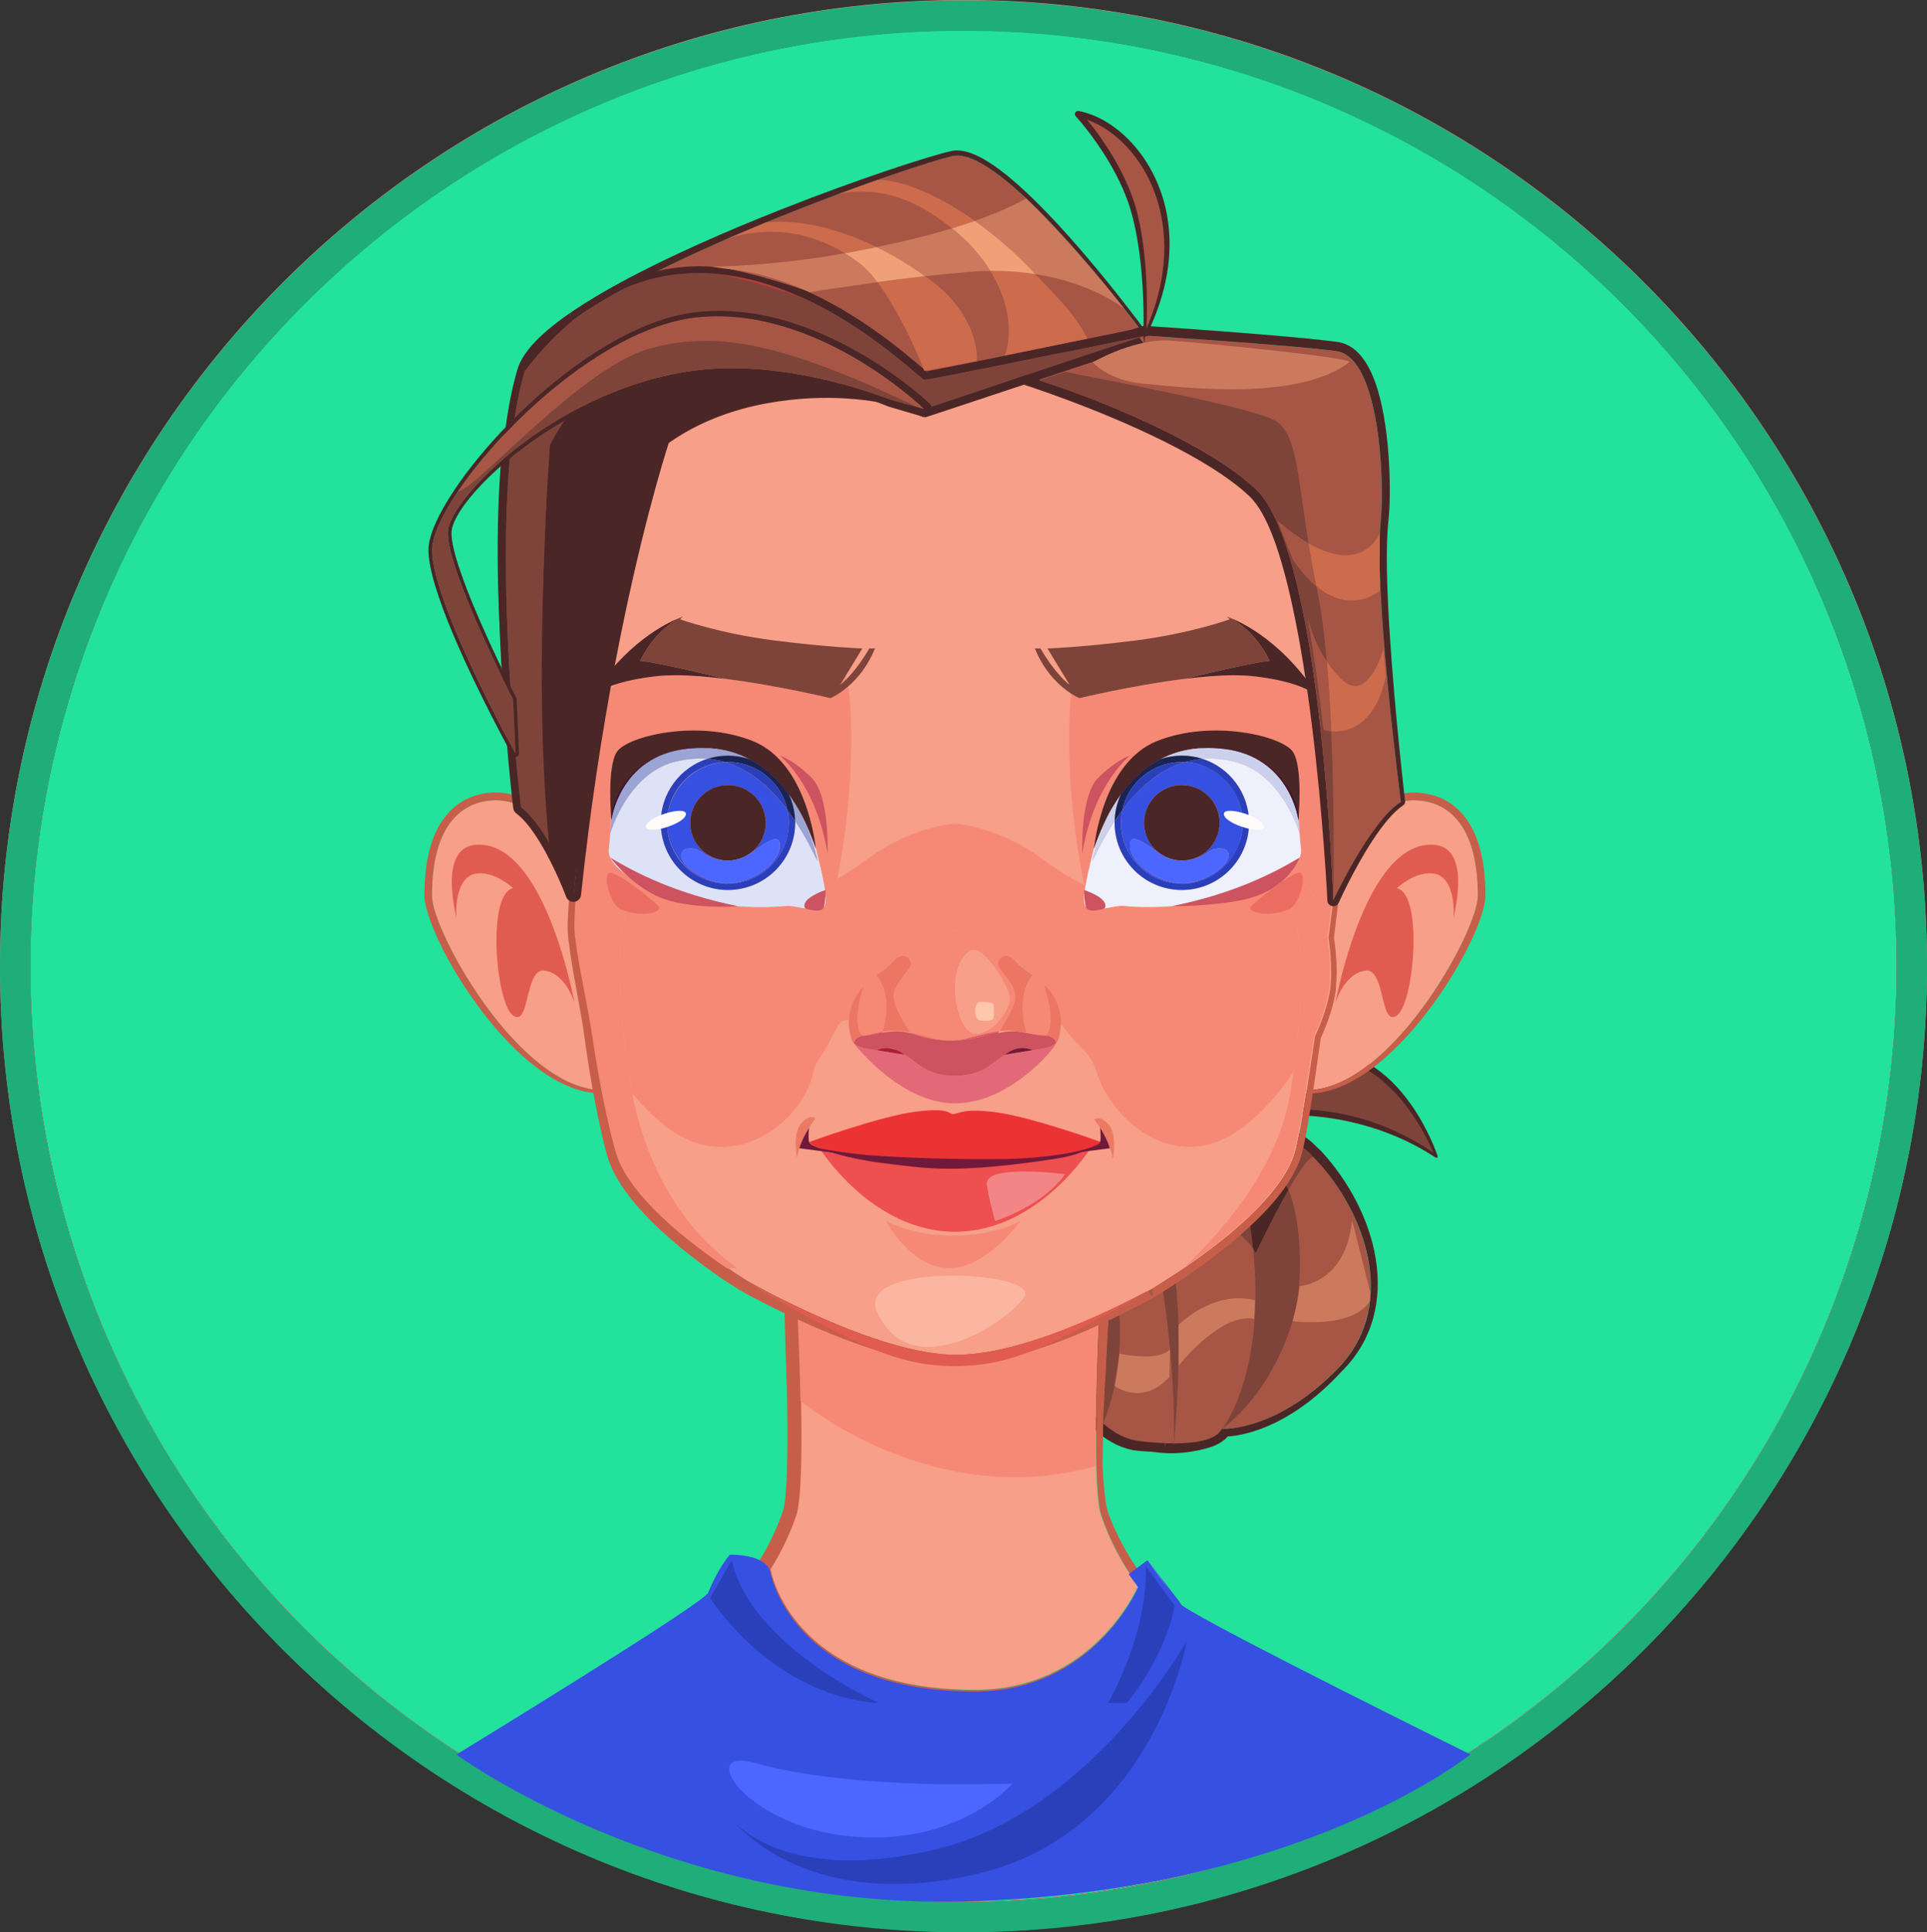 <svg viewBox="0 0 1075.24 1078" xmlns="http://www.w3.org/2000/svg" xmlns:xlink="http://www.w3.org/1999/xlink"><rect x="0" y="0" width="1075.24" height="1078" fill="#333333" stroke="none"/><linearGradient id="a" gradientTransform="matrix(37.26 0 0 -37.23 16345.29 41122.52)" gradientUnits="userSpaceOnUse" x1="-422.03" x2="-421.03" y1="1080.8" y2="1080.8"><stop offset="0" stop-color="#e2adf7"/><stop offset="1" stop-color="#fff1e8"/></linearGradient><linearGradient id="b"><stop offset="0" stop-color="#8f900f"/><stop offset="1" stop-color="#796406"/></linearGradient><linearGradient id="c" gradientTransform="matrix(0 -69.9 -69.95 0 75955.49 -29003.3)" gradientUnits="userSpaceOnUse" x1="-422.03" x2="-421.03" xlink:href="#b" y1="1080.03" y2="1080.03"/><linearGradient id="d" gradientTransform="matrix(0 69.9 -69.95 0 76208.74 29996.51)" gradientUnits="userSpaceOnUse" x1="-422.03" x2="-421.03" xlink:href="#b" y1="1079.98" y2="1079.98"/><linearGradient id="e"><stop offset="0" stop-color="#d35c72"/><stop offset="1" stop-color="#d33e58"/></linearGradient><linearGradient id="f" gradientTransform="matrix(0 161.72 -161.84 0 175077.7 68857.69)" gradientUnits="userSpaceOnUse" x1="-422.03" x2="-421.03" xlink:href="#e" y1="1079.91" y2="1079.91"/><radialGradient id="g" cx="-422.03" cy="1080" gradientTransform="matrix(266.08 0 0 -265.88 112828.06 287483.67)" gradientUnits="userSpaceOnUse" r="1"><stop offset="0" stop-color="#d35755"/><stop offset="1" stop-color="#d3506b"/></radialGradient><linearGradient id="h" gradientTransform="matrix(-158.67 0 0 -158.55 -66476.46 171605.82)" gradientUnits="userSpaceOnUse" x1="-422.03" x2="-421.03" y1="1079.91" y2="1079.91"><stop offset="0" stop-color="#81172d"/><stop offset="1" stop-color="#710d28"/></linearGradient><linearGradient id="i" gradientTransform="matrix(0 161.72 -161.84 0 175077.7 68857.69)" gradientUnits="userSpaceOnUse" x1="-422.03" x2="-421.03" xlink:href="#e" y1="1079.86" y2="1079.86"/><linearGradient id="j" gradientTransform="matrix(0 161.72 -161.84 0 175077.7 68857.69)" gradientUnits="userSpaceOnUse" x1="-422.03" x2="-421.03" y1="1079.86" y2="1079.86"><stop offset="0" stop-color="#ae3054"/><stop offset="1" stop-color="#ae2041"/></linearGradient><radialGradient id="k" cx="-422.03" cy="1080" gradientTransform="matrix(266.08 0 0 -265.88 112828.06 287483.67)" gradientUnits="userSpaceOnUse" r="1"><stop offset="0" stop-color="#ae2e3f"/><stop offset="1" stop-color="#ae294f"/></radialGradient><radialGradient id="l" cx="-422.03" cy="1080" gradientTransform="matrix(266.08 0 0 -265.88 112828.06 287483.67)" gradientUnits="userSpaceOnUse" r="1"><stop offset="0" stop-color="#e27260"/><stop offset="1" stop-color="#e26978"/></radialGradient><linearGradient id="m" gradientTransform="matrix(0 56.62 56.66 0 -60662.28 24429.29)" gradientUnits="userSpaceOnUse" x1="-422.03" x2="-421.03" y1="1079.99" y2="1079.99"><stop offset="0" stop-color="#da5960"/><stop offset="1" stop-color="#e25e69"/></linearGradient><linearGradient id="n" gradientTransform="matrix(-15.62 0 0 -15.61 -6014.94 17440.97)" gradientUnits="userSpaceOnUse" x1="-422.03" x2="-421.03" y1="1080" y2="1080"><stop offset="0" stop-color="#69193e"/><stop offset="1" stop-color="#7b1937"/></linearGradient><ellipse cx="537.62" cy="538.87" fill="#22e29c" rx="520.67" ry="521.92"/><path d="m537.62 0c296.71 0 537.62 241.45 537.62 538.87s-240.91 538.87-537.62 538.87-537.62-241.45-537.62-538.87 240.91-538.87 537.62-538.87zm0 16.95c-287.37 0-520.67 233.86-520.67 521.92s233.31 521.92 520.67 521.92 520.67-233.86 520.67-521.92-233.3-521.92-520.67-521.92z" fill="#f68975" fill-rule="evenodd"/><path d="m537.62.18c296.72 0 537.62 241.48 537.62 538.91s-240.9 538.91-537.62 538.91-537.62-241.48-537.62-538.91 240.9-538.91 537.62-538.91zm0 16.99c-287.37 0-520.67 233.87-520.67 521.92s233.31 521.92 520.67 521.92 520.67-233.86 520.67-521.92-233.3-521.92-520.67-521.92z" fill="#1fad79" fill-rule="evenodd"/><path d="m746.25 763.57c-34.68 35.77-64.22 33.54-64.22 33.54s-1.91 8.11-26.99 8.33l-.14-.02c-5.46.01-11.93-.34-19.62-1.27-7.33-.85-13.93-4.35-19.8-9.5-6.06-5.29-11.34-12.22-15.76-19.67-.84-1.38-1.62-2.74-2.38-4.13-12.34-22.47-17.89-47.91-17.89-47.91 3.05-18.02 8.76-32.32 15.75-43.89 2.04-3.49 4.25-6.71 6.65-9.77 6.03-8.1 12.8-14.67 19.52-20.05 1.49-1.14 2.93-2.31 4.41-3.34 9.82-7.14 19.16-11.77 25.52-14.44 1.05-.45 2-.85 2.86-1.18 3.25-1.31 5.19-1.86 5.19-1.86s4.63-1.24 11.85-1.93h.06c.31-.02.63-.06.95-.09 14.05-1.26 37.51-.47 56.07 14.72 1.72 1.39 3.39 2.97 5.04 4.72l.03.03c29.62 31.15 46.47 83.24 12.92 117.72z" fill="#a75646"/><path d="m670.98 620.85c.15-.02.31-.03.48-.03l.61-.06c8.26-.68 19.57-.7 31.33 2.21 9.7 2.41 19.69 6.78 28.56 14.21l5.2 4.99c.18.14.36.33.56.58 14.88 16.33 26.48 37.84 29.95 59.69 3.56 22.43-1.21 45.17-19.3 62.91-13 14.1-25.42 22.65-35.84 27.87-12.8 6.41-22.75 7.86-27.47 8.15-1.32 1.61-3.62 3.54-7.65 5.24-4.29 1.8-18.23 5.52-32.25 3.57-3.08-.43-6.45-.42-10.04-.79-4.37-.44-8.53-1.7-12.48-3.61-3.68-1.77-7.16-4.15-10.44-6.96-3.37-2.89-6.53-6.24-9.46-9.9-2.74-3.42-5.26-7.12-7.57-10.96 0 0-2.55-4.36-2.53-4.33-4.48-8.06-8.12-16.49-10.94-24.07-5.26-14.12-7.71-25.24-7.71-25.24-.17-.77-.19-1.57-.06-2.36 1.45-8.68 3.5-16.53 6.01-23.66 2.93-8.35 6.49-15.71 10.43-22.24 1.08-1.83 2.2-3.6 3.36-5.3 1.18-1.73 2.41-3.4 3.64-4.97 3.06-4.11 6.31-7.84 9.64-11.24 3.59-3.66 7.28-6.93 10.96-9.86l.11-.09s4.64-3.49 4.53-3.41c4.48-3.23 8.85-5.98 12.92-8.27 5.29-2.97 10.05-5.19 13.77-6.73l3.01-1.22 5.77-2.04s.06-.02.09-.03c0 0 2.41-.64 6.5-1.28 1.79-.28 3.92-.56 6.32-.78-3.22.31-5.64 3.09-5.48 6.33 0 .16.02.32.04.48-3.65.58-5.8 1.16-5.8 1.16s-1.94.55-5.18 1.86c-.86.33-1.81.73-2.85 1.18-6.34 2.66-15.66 7.28-25.45 14.39-1.48 1.02-2.91 2.19-4.4 3.33-6.7 5.36-13.46 11.91-19.47 19.98-2.39 3.05-4.59 6.25-6.63 9.73-6.97 11.53-12.67 25.79-15.71 43.74 0 0 5.54 25.34 17.85 47.74.75 1.39 1.54 2.75 2.37 4.12 4.41 7.43 9.67 14.34 15.72 19.6 5.86 5.13 12.45 8.62 19.76 9.47 5.38.65 10.17 1.01 14.43 1.17v.1c0 2.63.15 2.62.14.04v-.13c1.76.07 3.42.09 5 .09l.14.02c16.25-.14 22.08-3.42 24.64-5.82l1.79-2.28c2.44.11 31.5.45 64.57-33.62 32.07-32.92 17.97-81.96-9.27-113.31.56-.51 1.02-1.14 1.33-1.86.78-1.82.5-3.9-.7-5.43 1.18 1.54 1.45 3.6.67 5.41-.31.72-.77 1.35-1.33 1.86-1.18-1.35-2.38-2.68-3.6-3.96l-.02-.03c-1.65-1.74-3.31-3.31-5.03-4.7-18.52-15.13-41.92-15.92-55.94-14.66-.31.03-.63.07-.94.09h-.06c-2.27.21-4.28.48-5.97.75-.02-.19-.04-.37-.04-.56-.1-3.08 2.13-5.71 5.12-6.19.1-.02.2-.04.31-.05z" fill="#4b2626" fill-rule="evenodd"/><path d="m801.46 645.13c-48.19-32.9-100.99-26.16-129.27-18.74-12.34 3.25-20.03 6.61-20.56 6.84.14-.18.99-1.25 2.52-2.95 8.02-8.88 34.44-35.12 72.53-41.8 51.26-8.98 74.16 54.86 74.78 56.66z" fill="#a75646"/><path d="m682.12 796.99c1.56-1.99 24.13-33.12 17.04-100.43 1.02 1.48 1.53 2.48 1.53 2.48s9.4-19.75 18.24-35.25c6.73 15.66 9.29 50.13 2.3 73.33-6.64 22.05-19.93 45.27-39.11 59.87z" fill="#7e443a"/><path d="m654.93 806.1c-.05-.21-.03-.4-.03-.67h.12c-.02.21-.03.41-.09.67z" fill="#d385bd"/><path d="m655.03 805.45h-.12v-.02c.28-8.97.72-44.15-6.79-90.11 2.52-1.59 5-3.19 7.45-4.79 1.08 9.03 1.79 19.14 2.04 30.43v20.03c-.28 13.39-1.11 28.18-2.57 44.46z" fill="#7e443a"/><path d="m615.48 794.66c-.75-.65.55-1.33-.18-2.03l3.01-56.55c3.26-1.78 2.6-1.37 6.17-3.37 1.01 9.06.04 22.43.04 22.43l-2.63 18.01s.02.01.05.04c-1.78 8.24-4.11 15.48-6.46 21.47z" fill="#7e443a"/><path d="m731.48 737.66c-4.77 0-8.61-.35-10.25-.53 1.86-6.48 3.2-13.08 4.03-19.65 4.66-.47 25.89-4.4 29.16-36.74l10.24 40.41c-.08 1.58-.21 3.16-.39 4.73-6.01 9.94-21.86 11.78-32.78 11.78z" fill="#cc7a5e"/><path d="m657.6 761.94v-.95c.15-7.06.14-13.73 0-20.03v-1.84s14.73-14.86 33.71-14.86c2.9 0 5.9.35 8.96 1.14l-.48 10.38c-1.12-.23-2.25-.33-3.39-.33-18 0-38.8 26.49-38.8 26.49z" fill="#cc7a5e"/><path d="m634.52 777.14c-6.96 0-12.03-3.55-12.58-3.95 1.2-5.57 2.14-11.61 2.66-18.03.81.18 7.29 1.59 14.13 1.59 5.34 0 10.89-.86 14.13-3.83l-.32 15.12c-6.33 7.05-12.72 9.1-18.02 9.1z" fill="#cc7a5e"/><path d="m699.16 696.56c-1.95-2.84-5.73-7.43-11.24-10.03 3.09-2.63 6.01-5.26 8.76-7.87 1.06 6.23 1.88 12.2 2.48 17.9zm19.77-32.77c-1.05-2.43-2.21-4.79-3.48-7.05 2.93-4.56 5.1-9.02 6.41-13.33.42-1.38.91-3.38 1.46-5.95 1.68 1.11 3.33 2.32 4.94 3.64 1.72 1.39 3.39 2.97 5.04 4.72-.19-.17-.42-.25-.67-.25-2.54 0-8.01 8.23-13.7 18.23z" fill="#7e443a"/><path d="m801.46 645.13c-25.11-17.14-51.47-23.52-74.95-24.65.64-3.76 1.32-7.87 2.03-12.31h.73c11.28 0 22.68-5.2 33.49-13.35 26.13 15.16 38.26 49 38.71 50.3z" fill="#7e443a"/><path d="m801.03 645.75c-11.84-7.75-23.91-13.1-35.78-16.76-3.85-1.19-7.67-2.2-11.45-3.06-9.4-2.14-18.59-3.3-27.38-3.69-.5-.02-.97-.26-1.28-.65s-.45-.9-.36-1.39l2.01-12.29c.14-.87.9-1.51 1.78-1.49h.69c5.69.01 11.42-1.38 17.08-3.81 5.21-2.24 10.36-5.35 15.38-9.12.55-.41 1.28-.46 1.87-.12 4.82 2.85 9.18 6.3 13.06 10.1 4.03 3.95 7.54 8.25 10.57 12.53 9.98 14.12 14.66 28.06 14.94 28.9.11.3 0 .64-.25.84s-.61.21-.88.02zm-71-35.81c-.48 2.87-1.48 8.9-1.48 8.9 8.39.53 17.12 1.72 26 3.87 3.86.94 7.74 2.06 11.63 3.39 11.24 3.85 22.56 9.38 33.63 16.97-1.92-4.54-6.79-15-14.74-25.5-3.07-4.05-6.6-8.11-10.58-11.84-3.51-3.29-7.37-6.33-11.62-8.87-4.95 3.67-10.01 6.73-15.14 8.96-5.86 2.54-11.79 4.01-17.7 4.13z" fill="#4b2626" fill-rule="evenodd"/><path d="m700.69 699.05s-.52-1-1.53-2.48c-.6-5.71-1.42-11.67-2.48-17.9 7.82-7.45 14.21-14.81 18.76-21.91 1.27 2.26 2.44 4.62 3.48 7.05-8.83 15.5-18.24 35.25-18.24 35.25z" fill="#4b2626"/><g fill-rule="evenodd"><path d="m611.52 816.87c.33 13.28 1.16 23.88 2.79 28.6 4.35 12.61 10.96 26.14 20.71 39.11-1.36 3.13-26.3 58.05-91.06 58.05-102.98 0-114.2-66.85-114.31-67.4 6.33-10.01 10.96-20.16 14.28-29.76 2.97-8.6 3.3-36.61 2.73-65.02-.35-18.18-1.06-36.53-1.67-50.05 42.69 23.74 61.91 30.57 87.5 30.69h.69c24.02-.12 42.41-6.14 79.89-26.5-.67 15.46-1.4 35.88-1.65 55.12-.12 9.6-.1 18.92.1 27.17z" fill="#f79f88"/><path d="m533.46 754.59v-.02c10.9.12 20.6-1.02 31.69-4.33 12.43-3.72 26.54-10.01 45.76-19.99 1.65-.89 3.62-.83 5.21.16 1.59.98 2.5 2.73 2.42 4.6l-2.91 54.94-.45 27.05c.3 6.45.73 12.22 1.28 17 .55 4.58 1.18 8.16 1.99 10.35 2.38 6.37 5.37 12.94 9.07 19.53 3.33 5.98 7.3 11.96 11.94 17.82 1.12 1.48 1.34 3.46.59 5.15-.89 2.18-11.84 27.78-38.28 45.72-14.38 9.74-33.3 17.1-57.5 17.47-41.12.26-68.36-9.93-86.38-22.45-31.02-21.56-35.57-50.46-35.65-50.85-.3-1.91.08-3.86 1.12-5.49 2.87-4.56 5.37-9.13 7.53-13.67 2.34-4.9 4.31-9.74 5.94-14.46 1.38-4.01 1.95-12.65 2.3-23.57.35-11.35.33-25 .08-38.73l-1.5-49.87c-.12-2.77 1.24-5.37 3.6-6.83 2.34-1.44 5.29-1.51 7.71-.16 21.05 11.9 36.24 19.53 49.34 24.22 12.26 4.39 22.62 6.18 34.49 6.39.2 0 .41.02.61.04zm-6.43 6.53c-.51-.39-.85-.47-.94-.04-22.5-1.28-41.9-8.85-80.79-30.49.61 13.53 1.32 31.87 1.67 50.05.57 28.41.24 56.42-2.73 65.02-3.32 9.6-7.95 19.75-14.28 29.76.1.55 11.33 67.4 114.31 67.4 64.76 0 89.7-54.92 91.06-58.05-9.74-12.98-16.35-26.5-20.71-39.11-1.63-4.72-2.46-15.32-2.79-28.6-.2-8.26-.22-17.57-.1-27.17.24-19.24.98-39.66 1.65-55.12-37.49 20.36-55.87 26.38-79.89 26.5h-.69c-1.95-.02-3.89-.06-5.78-.16z" fill="#c75e49"/><path d="m566.42 824.11c-63.35 0-110.89-35.49-119.76-42.6-.36-18.18-1.07-36.53-1.68-50.05 42.7 23.74 61.91 30.56 87.5 30.68s.68.01.68.01c24.03-.13 42.42-6.14 79.89-26.51-.67 15.46-1.41 35.87-1.64 55.11-.12 9.6-.11 18.92.1 27.18-15.67 4.36-30.78 6.17-45.09 6.17z" fill="#f68975"/><path d="m820.46 978.76s-95.43 77.48-282.84 82.03c-165.61 4.02-283-81.95-283-81.95s138.16-84.31 140.57-90.33c5.65-14.09 12.09-21.18 12.09-21.18 20.51 0 22.37 8.95 22.37 8.95.09.56 11.32 67.41 114.3 67.41 64.75 0 89.69-54.92 91.07-58.05.04-.09.06-.14.06-.14l-5.26-7.27 10.43-7.83 16.3 21.12c3.21 4.17 2.16 3.48 3.57 4.47 16.7 11.74 160.35 82.77 160.35 82.77zm-413.17-111.43-12.09 21.18z" fill="#3650e2"/><path d="m476.52 1049.49c-47.37-7.01-68.06-34.4-68.34-34.76.21.28 12.7 16.76 46.25 21.72 16.93 2.51 39.21 2.09 67.97-4.82 86.03-20.64 139.39-115.43 139.71-116.01-.12.7-18.51 106.18-115.96 129.57-27.7 6.65-50.78 7.08-69.64 4.29zm-68.34-34.76s0 0 0 0z" fill="#2a40bb"/><path d="m497.57 1024.75c-6.86.54-14.27.54-22.19-.17-53.02-4.73-81.06-40.92-63.1-42.32 2.26-.18 5.26.2 9.02 1.27 55.57 15.63 143.69 11.42 143.69 11.42s-22.52 26.3-67.42 29.8z" fill="#4c67ff"/><path d="m336.38 608.18c-46.64 0-95.32-88.84-95.35-108.31-.08-45.52 21.82-53.4 35.74-53.41h.02c4.78 0 9.4 1.16 13.73 3.03.06.54.1.82.1.82t0 0c.01.1.02.15.02.15 6.23 5.01 12.15 13.74 17.02 22.43.02.23.05.47.07.7l12.17 25.24c.01-.1.02-.19.03-.28.29-2.73.59-5.45.89-8.14 1.36 11.03 10.14 76.85 11.72 87.68 1.61 11.06 3.14 21.2 4.57 30.09-.24 0-.48 0-.72 0z" fill="#f79f88"/><path d="m294.62 448.2c2.46 2.17 4.87 4.84 7.18 7.83 3.45 4.46 6.68 9.63 9.55 14.79.28.5.46 1.05.52 1.62l6.92 14.54c.59-.36 1.29-.56 2.02-.57 2.02-.01 3.73 1.49 3.98 3.5l10.22 87.81 3.92 30.15c.09.52-.06 1.06-.4 1.46-.34.41-.84.65-1.37.66h-.76c-18.26.42-37.21-12.19-53.55-29.36-13.03-13.69-24.4-30.23-32.53-44.95-8.62-15.62-13.45-29.37-13.49-35.82-.08-21.87 4.83-35.54 11.38-44.01 8.5-11 19.91-13.72 28.59-13.73h.02c2.71 0 5.37.33 7.98.93 2.55.58 5.04 1.43 7.45 2.47 1.16.5 2.03 1.48 2.4 2.66zm-.8 5.15c.38-.42.68-.91.87-1.46.23-.66.29-1.35.2-2.01.03.28.03.56 0 .83-.04.47-.15.88-.31 1.24.17-.4.27-.82.31-1.24.02-.26.02-.53 0-.82l-2.12 2.43c-.7-.66-1.41-1.29-2.12-1.86 0 0 0-.05-.02-.15t0 0s-.03-.28-.1-.82c-4.34-1.87-8.95-3.03-13.73-3.03h-.02c-13.92 0-35.82 7.89-35.74 53.41.03 19.47 48.71 108.3 95.35 108.31h.72c-1.42-8.89-2.96-19.03-4.57-30.09-1.57-10.83-10.36-76.65-11.72-87.68-.3 2.69-.6 5.41-.89 8.14-.01.1-.02.19-.03.28l-12.17-25.24c-.02-.23-.05-.47-.07-.7-4.03-7.19-8.79-14.42-13.85-19.54zm1.07-3.47c0-.05-.01-.1-.02-.16 0 .05.01.11.02.16zm-1.21 3.33c.35-.32.65-.71.88-1.19-.2.47-.48.88-.82 1.24-.02-.02-.04-.04-.06-.06z" fill="#c75e49"/><path d="m729.26 608.18c-.24 0-.49 0-.73 0 1.42-8.88 2.96-19.02 4.56-30.07 4.29-9.1 7.3-18.16 8.47-26.3.91-6.34.7-17.83-.9-28.68 1.06-8.11 2.12-16.38 3.16-24.69.1 2.47.14 3.81.14 3.81s20.3-43.8 37.72-54.94c2.34-.54 4.73-.85 7.17-.85h.02c13.92 0 35.82 7.89 35.74 53.41-.03 14.76-28.01 69.39-61.86 94.95-10.8 8.16-22.2 13.35-33.49 13.35z" fill="#f79f88"/><path d="m743.22 494.45c3.49-7.03 9.77-18.98 17.01-29.7 5.96-8.83 12.64-16.78 18.9-20.89.47-.35 1-.6 1.58-.73 1.33-.31 2.67-.55 4.03-.71s2.73-.25 4.12-.25h.02c8.68 0 20.09 2.73 28.59 13.73 6.55 8.47 11.45 22.14 11.36 44.01-.03 4.72-2.55 13.27-7.33 23.58-4.25 9.17-10.23 19.87-17.48 30.52-10.99 16.15-24.87 32.18-39.68 42.94-5.38 3.88-10.88 7.05-16.42 9.31-6.21 2.52-12.46 3.91-18.65 3.78h-.77c-.54 0-1.04-.24-1.39-.65-.34-.41-.49-.95-.41-1.48l3.83-30.15c.04-.25.11-.5.22-.73 1.89-4.27 3.48-8.53 4.75-12.67 1.39-4.5 2.38-8.87 2.88-12.98.42-3.39.44-8.29.12-13.76-.26-4.44-.77-9.24-1.55-13.91-.05-.34-.05-.69 0-1.03l2.86-24.71c.23-1.82 1.64-3.23 3.4-3.49zm34.22-46.43c.03.21.1.64.43 1.28-.21-.41-.35-.84-.43-1.28zm-48.18 160.16c11.28 0 22.68-5.2 33.49-13.35 33.86-25.56 61.84-80.19 61.86-94.95.08-45.52-21.83-53.4-35.74-53.41h-.02c-2.44 0-4.83.3-7.17.85-17.42 11.14-37.72 54.94-37.72 54.94s-.04-1.34-.14-3.81c-1.04 8.31-2.1 16.58-3.16 24.69 1.6 10.85 1.81 22.34.9 28.68-1.16 8.14-4.18 17.2-8.47 26.3-1.61 11.05-3.14 21.19-4.56 30.07h.73z" fill="#c75e49"/><path d="m745.96 557.17c-.57 1.4-.81 2.3-.81 2.3s2.22-12.18 6.92-27.5c2.74-8.95 6.33-18.96 10.8-28.23 7.81-16.15 18.35-30.08 31.87-32.22 1.4-.22 2.71-.33 3.9-.33 22.9 0 12.85 37.77 12.47 41.04.14-2.01 1.36-23.65-11.82-24.98-.53-.06-1.06-.08-1.59-.08-8.52 0-16.43 6.67-18 8.09-.18.16-.28.24-.28.24.39.08.73.2 1.1.35 3.11 1.34 5.23 5.49 6.55 11.15 1.46 6.41 1.89 14.79 1.55 23.23-.51 11.29-2.4 22.7-5.1 29.78-.37.96-.75 1.83-1.14 2.62-.91 1.83-1.91 3.17-2.95 3.88-.88.61-1.63.87-2.32.87-2.76 0-4.11-4.54-5.41-9.82-.26-1.04-.51-2.09-.77-3.17-.39-1.46-.77-2.93-1.2-4.33-1.48-4.76-3.5-8.66-7.22-8.66-.33 0-.65.04-1 .1-8.97 1.55-13.77 11.19-15.54 15.66z" fill="#e15c50"/><path d="m319.77 557.17c.57 1.4.81 2.3.81 2.3s-2.22-12.18-6.92-27.5c-2.74-8.95-6.33-18.96-10.8-28.23-7.81-16.15-18.35-30.08-31.87-32.22-1.4-.22-2.71-.33-3.9-.33-22.9 0-12.85 37.77-12.47 41.04-.14-2.01-1.36-23.65 11.82-24.98.53-.06 1.06-.08 1.59-.08 8.52 0 16.43 6.67 18 8.09.18.16.28.24.28.24-.39.08-.73.2-1.1.35-3.11 1.34-5.23 5.49-6.55 11.15-1.46 6.41-1.89 14.79-1.55 23.23.51 11.29 2.4 22.7 5.1 29.78.37.96.75 1.83 1.14 2.62.91 1.83 1.91 3.17 2.95 3.88.88.61 1.63.87 2.32.87 2.76 0 4.11-4.54 5.41-9.82.26-1.04.51-2.09.77-3.17.39-1.46.77-2.93 1.2-4.33 1.48-4.76 3.5-8.66 7.22-8.66.33 0 .65.04 1 .1 8.97 1.55 13.77 11.19 15.54 15.66z" fill="#e15c50"/><path d="m406.5 707.7c-31.99-21.64-56.03-44.58-62.05-64.29-2.24-7.32-8.46-32.28-13.26-65.33-2.44-16.66-7.04-35.39-9.6-54.94-1.4-10.74 1.26-21.7-.1-32.75 3.52-31.4 6.43-60.39 11.07-86.52 6.16-34.64 38.03-159.15 38.03-159.15 10.64-7.26 21.5-12.65 32.24-16.6 8.5-3.01 17.15-5.17 25.69-6.63 11.57-2.01 22.33-2.79 32.07-2.79 1.24 0 2.44.02 3.64.04 13.12.51 24.65 2.36 33.52 4.29l15.13 4.21h.02c1.48.65 2.6 1 3.27 1 .12 0 .2 0 .29-.02h.04l.02-.02h.02s.06-.02.12-.04c.02-.02.04-.02.06-.02h.02s.04-.02.08-.04.04 0 .06-.02c.02 0 .04-.02.06-.02h.02s.04-.02.08-.02v-.02c.06-.02.14-.04.22-.06.02-.02.04-.02.08-.02 0-.02.02-.02.02-.02h.02c.12-.04.26-.1.41-.14h.02c.08-.04.16-.06.24-.08l.02-.02c.1-.02.18-.06.28-.08.02-.02.04-.02.06-.02.02-.02.04-.02.08-.04h.04s.08-.04.12-.06c.04 0 .06 0 .1-.02l.1-.04h.02c.06-.02.14-.04.2-.06.12-.04.24-.08.37-.12t.04-.02c.12-.04.26-.08.41-.14.04 0 .06-.02.1-.04h.04s.04-.02.04-.02c.02 0 .04-.02.06-.02s.04-.02.08-.02c.02 0 .02-.02.04-.02.12-.04.24-.08.39-.12 0 0 .02-.02.04-.02s.04-.02.06-.02t.04-.02c.1-.02.22-.06.33-.1t.04-.02c.06-.02.14-.04.2-.06h.02c.08-.04.14-.06.2-.08.02 0 .04 0 .06-.02.04 0 .06-.02.08-.02s.02 0 .04-.02c.18-.06.37-.12.57-.18.02 0 .14-.04.14-.04.04-.02.06-.02.1-.04h.02s.08-.04.12-.06h.04s.06-.02.1-.04c.06-.02.12-.04.18-.06h.02c.08-.04.16-.06.26-.08.04-.02.08-.04.12-.06.41-.12.85-.26 1.3-.43h.02c10.07-3.38 28.19-9.46 48.45-16.21.65.2 91.1 28.92 127.99 63.46 8.38 7.85 24.85 59.63 33.46 111.99 8.73 53.17 9.52 106.92 9.8 113.76-1.04 8.32-2.1 16.58-3.15 24.69.98 6.65 1.44 13.53 1.44 19.32 0 3.68-.2 6.89-.55 9.36-1.16 8.14-4.17 17.21-8.46 26.3-1.61 11.04-3.15 21.19-4.56 30.08-.73 4.41-1.4 8.54-2.03 12.3-1.93 11.23-3.54 19.28-4.66 22.92-1.3 4.31-3.48 8.77-6.41 13.34-4.56 7.1-10.94 14.46-18.77 21.91-2.74 2.62-5.67 5.25-8.75 7.87-8.05 6.85-17.21 13.75-27.13 20.5-1.73 1.16-3.48 2.34-5.25 3.5-2.44 1.61-4.92 3.19-7.44 4.78-1.83 1.16-3.68 2.32-5.55 3.46l-.06.02c-1.97 1.14-65.35 37.06-109.59 37.06s-113.51-39.56-116.77-41.41l-.12-.06c-3.48-2.2-6.88-4.43-10.19-6.67z" fill="#f79f88"/><path d="m516.7 225.76.37-.12.02-.02.22-.08.08-.02s.14-.04.26-.08c.04-.02.08-.02.1-.04h.04s.2-.08.1-.04l.14-.04-.1.04c-.12.04-.2.1-.3.16h.16l-.31.1-.1.12-.1.14-.04.06c-.08-.04-.18-.08-.31-.1l-.26.1h-.06l.22-.1h-.22.02l-.16.02.14-.02-.08.06.2-.04-.22.06-.04.02h.14l-.04.02h.08l.02-.02c.2.04.37.1.49.2l.04-.12.04-.08c.55.26.59 1.04.43 1.87-.04.02-.1.04-.14.04l-.02-.02-.04-.08s-.02.08-.02.14c-.02 0-.04 0-.06.02h-.02s-.02 0-.02.02c-.04 0-.06 0-.08.02-.08.02-.16.04-.22.06v.02s-.06 0-.08.02h-.02s-.04.02-.06.02c-.02.02-.04.02-.06.02s-.06.02-.08.04h-.02s-.04 0-.06.02c-.06.02-.1.02-.12.04h-.02l-.02.02h-.04c-.08.02-.16.02-.29.02-.39 0-.94-.12-1.61-.35v-.14l1.2-1.46-.33.14.43-.28.08-.1-.22.06-.06.04h-.06l.12-.06.06-.02.06-.02h-.02l-.04.02h-.02l-.16.06-.02.02h-.02l-.02.02-.04.02.02-.02-.04.02-.04.02-.02.02-.06.02-.02.02-.08.04-.04.04.12-.08-.22.14-.02.02-.2.18c-.3.33-.51.73-.59 1.16.12-.35.37-.71.65-1.06-.18.26-.33.61-.39 1.04l-.08.12c-.47-.16-1-.39-1.59-.63h-.02l-15.13-4.21c-8.87-1.93-20.4-3.78-33.52-4.29-1.2-.02-2.4-.04-3.64-.04-9.74 0-20.5.77-32.07 2.79-8.54 1.46-17.19 3.62-25.69 6.63-10.74 3.95-21.6 9.34-32.24 16.6 0 0-31.87 124.52-38.03 159.15-4.64 26.14-7.55 55.12-11.07 86.52 1.36 11.04-1.3 22.01.1 32.75 2.56 19.55 7.16 38.28 9.6 54.94 4.8 33.05 11.02 58.01 13.26 65.33 6.02 19.71 30.06 42.65 62.05 64.29 3.32 2.24 6.71 4.47 10.19 6.67l.12.06c3.25 1.85 72.85 41.41 116.77 41.41 38.18 0 90.61-26.75 105.52-34.8.81 1.44 2.36 2.4 4.07 2.4.73 0 1.46-.18 2.12-.51-.63.3-1.3.47-1.99.47l-.12.04v-.04c-1.69-.02-3.21-.96-4.01-2.4.49-.26.96-.51 1.36-.73 1.02 1.55 2.38 2.85 2.64 3.09.02-.41.04-2.46-.12-4.49.04-.02.1-.06.12-.08l.06-.02c1.87-1.14 3.72-2.3 5.55-3.46 2.52-1.59 5-3.17 7.44-4.78 1.77-1.16 3.52-2.34 5.25-3.5 9.93-6.75 19.08-13.65 27.13-20.5 3.07-2.62 6-5.25 8.75-7.87 7.83-7.44 14.22-14.81 18.77-21.91 2.93-4.58 5.1-9.03 6.41-13.34 1.12-3.64 2.73-11.69 4.66-22.92.63-3.76 1.3-7.89 2.03-12.3 1.4-8.89 2.95-19.04 4.56-30.08 4.29-9.09 7.3-18.16 8.46-26.3.35-2.46.55-5.67.55-9.36 0-5.8-.47-12.67-1.44-19.32 1.06-8.12 2.12-16.37 3.15-24.69-.29-6.83-1.08-60.59-9.8-113.76-8.6-52.35-25.08-104.14-33.46-111.99-36.89-34.54-127.34-63.25-127.99-63.46-20.26 6.75-38.38 12.83-48.45 16.21h-.02c-.45.16-.9.31-1.3.43-.04.02-.08.04-.12.06-.1.02-.18.04-.26.08h-.02c-.06.02-.12.04-.18.06s-.08.02-.1.04h-.04s-.08.04-.12.06h-.02s-.04 0-.04.02c0-1.18-.16-2.34-.77-2.14 0 0 .1-.02.16-.04 0-.02.02-.02.02-.02l-.04.02.24-.08.04-.02.14-.04h.02s.12-.06.18-.06l.02-.02s.2-.06.16-.06l1.3-.43c-.06.02-.2.08-.28.12l.04-.02c.08-.02.18-.08.24-.1.02 0 .04-.02.04-.02l48.47-16.11c.43-.16.91-.16 1.34-.02.45.14 41.86 13.34 80.16 32.52 18.61 9.34 36.49 20.1 48.63 31.44 4.58 4.27 11.66 21.17 18.49 44.18 5.9 19.89 11.74 44.38 15.82 68.99 3.32 19.69 5.51 39.44 7.04 56.89 2.58 29.8 3.09 52.82 3.28 57.15.02.14 0 .3-.02.47 0 0-2.95 24.28-2.95 24.26.47 3.17.83 6.37 1.08 9.48.29 3.48.45 6.83.45 9.91l-.51 9.8c-.61 4.45-1.73 9.17-3.32 14.03-1.36 4.19-3.07 8.46-5.05 12.77l-4.29 29.67-1.93 12.37c-.9 5.43-1.71 10.11-2.44 13.93-.83 4.29-1.57 7.53-2.16 9.5-.71 2.44-1.71 4.94-2.93 7.46-1.08 2.26-2.36 4.56-3.82 6.87-2.48 3.93-5.51 7.95-9.01 12.02-3.05 3.56-6.47 7.14-10.19 10.76l-8.89 8.09c-4.19 3.62-8.66 7.26-13.4 10.88-4.43 3.38-9.09 6.75-13.93 10.11l-5.27 3.56s-7.51 4.9-7.49 4.9l-5.61 3.54-.16.1c-1.46.85-31.46 18.14-64.6 29.27-15.97 5.35-32.62 9.23-47.29 9.36-15.09.12-33.17-4.17-50.71-10.11-34.05-11.55-66.06-29.27-69.23-31.06l3.05.75-3.56-1.04-10.41-6.69c-17-11.76-31.75-23.86-42.84-35.61-10.66-11.33-17.98-22.41-20.97-32.6-1.38-4.7-4.31-16.54-7.42-33.09-1.79-9.62-3.66-20.85-5.33-33.19-1.59-11.86-4.29-24.79-6.57-38.32-.94-5.51-1.79-11.11-2.48-16.76-.28-2.36-.39-4.72-.39-7.1.02-8.48 1.59-17.06.61-25.71-.04-.33-.06-.65-.02-1 2.22-18.16 4.21-35.53 6.45-51.99 1.63-12.04 3.36-23.61 5.41-34.66 1.87-10.13 6.02-27.93 10.9-48.06 11.78-48.71 27.97-111.15 27.97-111.15.14-.63.53-1.16 1.06-1.53 5.27-3.56 10.6-6.67 15.93-9.4 5.63-2.89 11.31-5.33 16.92-7.36t.04-.02c4.29-1.51 8.6-2.79 12.91-3.89 4.41-1.12 8.81-2.05 13.2-2.79 5.59-.96 10.98-1.63 16.19-2.07 5.69-.49 11.12-.69 16.29-.69l3.72.06c6.06.24 11.78.77 17.07 1.46 6.3.81 11.98 1.85 16.86 2.93.04 0 .08.02.14.02l15.11 4.25-.08.57c.08.45.04 1.06-.06 1.69l.45-2.16 2.1.71c.22-.12.41-.16.45.02l.08-.04s.1-.02.2-.06l.08-.02zm5.39.57c-.1.04-.2.08-.3.1t-.04.02s-.04.02-.08.02c-.02.02-.04.02-.06.02-.06.02-.12.04-.2.08h-.02c-.06.02-.14.04-.2.06t-.04.02c-.1.04-.22.08-.33.1t-.04.02s-.04.02-.06.02-.04.02-.04.02c-.14.04-.26.08-.39.12-.02 0-.02.02-.04.02-.04 0-.06.02-.08.02s-.04.02-.06.02c0 0-.02 0-.04.02h-.04s-.06.04-.1.04c-.14.06-.29.1-.41.14t-.04.02c-.12.04-.24.08-.37.12-.06.02-.14.04-.2.06h-.02l-.1.04s-.06.02-.1.02c-.02.02-.04.02-.06.04l-.28-2.3s.02 0-.16.06l.2-.08.37-.12-.29.12s.31-.12.35-.14c0 0 .41-.12.35-.12l.16-.04-.08.04.2-.08.18-.06c.1-.04.33-.1.2-.06l.06-.02.06-.02c.06-.02.12-.06.18-.06l.33-.12-.18.08.2-.08.18-.06-.28.12.51-.18-.18.04.18-.06s.08-.02.02 0c0 0 .14-.06.16-.06 0 0 .18-.04.02 0l.57-.18.08-.04.37 2.26zm-3.92-1.06s.02 0 .04-.02l-.16.06.06-.02s.04-.02.06-.02zm-2.32.79.02-.02-.02.02-.08.02h.02l.02-.02.1-.02.06-.02.02-.02.1-.02h.08v-.02h-.02.04l.02-.02.14-.02-.02-.04-.06.02-.06.04-.08.02h.02-.02l-.1.02.14-.02v.02h-.08l-.1.02h-.02l-.06.04h-.02l-.08.02zm-.53.33.06-.04.04-.02zm.16-.1.04-.04.06-.04zm.14-.12.06-.02.06-.04zm-.02-.02c-.14.08-.29.18-.43.33l.08-.08.16-.16.1-.06.08-.02zm-.43.33-.12.12-.1.12c.08-.08.14-.18.22-.24zm.24-.24-.06.02.08-.04zm.94-.14v-.04h-.02l-.08.08zm-.45-.06-.04.02.02-.02zm.31-.1h-.02zm5.35-1.77-.1.04.12-.06z" fill="#c75e49"/><path d="m660.8 707.02c4.54-4.56 50.74-45.79 59.12-96.78.68-4.11 1.3-8.22 1.87-12.3 3.82-5.67 7.27-11.59 10.19-17.52.38-.77.76-1.54 1.12-2.32-1.61 11.05-3.14 21.19-4.56 30.07-.71 4.43-1.39 8.54-2.03 12.31-1.92 11.24-3.53 19.29-4.65 22.94-1.31 4.3-3.49 8.76-6.41 13.33-4.56 7.1-10.94 14.47-18.76 21.91-2.75 2.61-5.67 5.24-8.76 7.87-8.05 6.86-17.19 13.74-27.12 20.49zm79.86-183.89c-1.07-7.2-2.74-14.13-5.11-19.07-3.13-6.53-6.52-10.09-10.12-11.52-4-1.58-8.28-2.34-12.74-2.52 8.82-5.05 13.92-10.77 13.22-16.37-.33-2.63-.53-5.56-.77-8.66.18-3.28 0-6.47-.48-9.56.51-7.09 1.62-28.94-3.31-36.12-3.9-5.67-22.07-11.78-42.85-11.78-10.79 0-22.28 1.65-32.84 5.85-28.63 11.4-34.45 53.17-35.15 59.31-2.2 8.86-3.86 15.93-4.79 21.29-.12-.05-.23-.1-.35-.15-.19-.28-.37-.57-.53-.87-9-43.58-9.44-86.1-7.12-105.96 2.72 1.76 4.52 2.49 4.52 2.49s29.62-7.14 58.51-10.75c9.82-1.22 19.53-2.04 27.99-2.04 3.53 0 6.83.15 9.84.46 20.74 2.2 30.54 6.88 34.8 9.8.47.57.91 1.16 1.31 1.75 6.28 48.52 8.57 96.17 9.13 109.73-1.04 8.31-2.1 16.58-3.16 24.69z" fill="#f68975"/><path d="m320.91 523.14c-1.4-10.74 1.26-21.7-.1-32.75 3.52-31.4 7.69-60.35 12.08-86.52 1.14-6.57 2.28-12.98 3.44-19.24l.06-.04c.06 2.99.12 4.66.12 4.66 1.69-2.64 4.11-5.15 7.08-7.48 5.55-1.81 13.16-3.5 23.47-4.6 3.01-.33 6.3-.47 9.84-.47 8.44 0 18.16.81 27.99 2.03 28.88 3.62 58.5 10.76 58.5 10.76s4.43-1.81 9.9-6.55c2.83 17.27 3.09 61.46-6.04 107.33-.16.9-.35 1.79-.53 2.68-1.26 2.3-3.38 4.03-6.18 5.31-.14-1.28-.35-2.71-.61-4.29-.94-5.37-2.6-12.43-4.8-21.29-.69-6.08-6.51-47.9-35.15-59.31-10.57-4.21-22.07-5.86-32.85-5.86-20.79 0-38.95 6.12-42.85 11.78-4.92 7.18-3.82 29.04-3.32 36.12-.49 3.09-.65 6.31-.47 9.58-.24 3.11-.45 6.02-.77 8.64-.69 5.61 4.41 11.33 13.22 16.37 3.13 1.79 6.73 3.5 10.7 5.08-2.46.22-4.44.67-5.82 1.4-14.81 7.85-14.99 53.8-6.18 107.45.33 1.99.67 3.95 1.04 5.88 13.42 69.19 55.24 94.41 58.43 97.55l-5.29.33c-31.99-21.64-56.03-44.58-62.05-64.29-2.24-7.32-8.46-32.28-13.28-65.33-2.42-16.66-7.02-35.39-9.58-54.94zm412.19 54.96c-.37.77-.73 1.55-1.12 2.32-2.93 5.94-6.39 11.86-10.19 17.53 6.83-49.12 5.61-94.21-8.05-101.45-2.14-1.14-5.67-1.57-10.21-1.57h-1.12c3.8-1.55 7.26-3.19 10.27-4.92 4.47.18 8.75.94 12.75 2.52 3.6 1.42 7 4.98 10.13 11.51 2.36 4.96 4.03 11.88 5.1 19.08.98 6.65 1.42 13.53 1.42 19.32 0 3.68-.18 6.89-.53 9.36-1.16 8.14-4.17 17.21-8.46 26.3zm-264.33-195.99 3.07-5.02c.18.49.39 1.06.57 1.75-1.16 1.18-2.38 2.3-3.64 3.27zm136.6 111.7c.12.06.22.1.35.16-.02.08-.02.18-.04.26-.1-.14-.2-.29-.31-.43z" fill="#f68975"/><path d="m402.44 639.9c-7.47 0-15.23-1.87-22.94-6.21-7.34-4.13-14.85-10.5-21.87-18.18-1.67-1.83-3.32-3.73-4.93-5.69-.37-1.93-.72-3.89-1.05-5.88-8.81-53.65-8.61-99.6 6.18-107.44 1.39-.73 3.36-1.18 5.82-1.4 16.22 6.47 38.68 10.93 61.03 10.93 4.71 0 9.42-.2 14.07-.62.28-.03.57-.04.88-.04 2.07 0 4.75.53 7.51 1.05 2.76.53 5.58 1.05 7.93 1.05 2.05 0 3.73-.4 4.67-1.56 1-1.23 1.22-3.77.8-7.64 2.81-1.28 4.93-3.02 6.18-5.32.18-.89.37-1.78.54-2.68 4.81-2.71 9.99-6.14 15.9-10.46 26.77-19.6 49.67-20.23 49.67-20.23s.22 0 .64.03c3.88.27 24.88 2.52 49.02 20.2 3.07 2.25 5.95 4.26 8.68 6.05 5.14 3.37 9.77 5.97 14.21 7.95.1.14.2.28.3.42-1.05 6.2-1.09 10.06.22 11.68.94 1.16 2.62 1.56 4.67 1.56 2.34 0 5.17-.53 7.93-1.05 2.76-.53 5.44-1.05 7.51-1.05.31 0 .6.01.88.04 4.64.42 9.36.62 14.07.62 22.55 0 45.2-4.53 61.45-11.09.38 0 .76-.01 1.13-.01 4.53 0 8.07.45 10.2 1.58 13.67 7.24 14.88 52.33 8.05 101.44-4.22 6.27-8.88 12.24-13.77 17.57-7.03 7.67-14.53 14.05-21.87 18.18-7.64 4.29-15.2 6.15-22.44 6.15-4.1 0-8.1-.6-11.93-1.68-19.5-5.52-34.97-23.69-40.05-40.57-3.18-10.55-9.81-13.43-14.04-19.26-2.51-3.46-4.59-5.94-5.67-6.62-.01 0-.03-.02-.04-.02.02-.48.04-.95.04-1.41 0-8.51-3.75-15.14-8.13-19.96-3.07-3.4-6.45-5.9-9.02-7.53-2.79-1.77-5.33-4-7.65-6.52-8.17-8.87-17.86-13.33-24.88-15.53-3.12-.98-6.31-1.47-9.51-1.47s-6.4.49-9.51 1.47c-7.01 2.21-16.71 6.66-24.88 15.53-1.77 1.92-3.66 3.66-5.69 5.17-1.13.77-1.91 1.3-2.46 1.67-2.39 1.56-5.36 3.83-8.14 6.79-4.3 4.62-8.11 10.95-8.47 19.07-1.85.14-3.27.47-4.16 1.06-1.43.95-3.66 5.03-6.01 9.9-3.68 7.64-8.5 12.28-9.57 17.64-3.23 16.24-17.64 33.26-36.11 39.66-4.88 1.69-10.05 2.65-15.37 2.65z" fill="#f68975"/><path d="m490.32 950.02c-1.57 0-53.47-.45-94.11-58.43l12.1-21.19c10.43 47.86 82.05 79.63 82.05 79.63h-.04zm138.47 0h-10.52s22.58-38.48 20.97-76.56c0 0 6.55 9.4 12.28 16.86l4.01 5.49c-6.08 30.3-26.75 54.2-26.75 54.2z" fill="#2a40bb"/><path d="m652.54 887.25c-5.74-7.47-12.29-16.85-12.29-16.85z" fill="url(#a)"/><path d="m533.16 762.16h-.68c-26.83-.14-46.64-7.62-93.84-34.25-7.75-4.38-15.29-8.88-22.5-13.48 3.25 1.86 72.86 41.42 116.76 41.42s107.63-35.93 109.6-37.05c-5.04 3.1-10.21 6.13-15.49 9.11-47.21 26.62-67.01 34.11-93.84 34.24z" fill="#e15c50"/><path d="m518.08 751.38c-11.58 0-22.24-5.16-28.74-19.52-6.59-14.59 17.97-20.18 42.03-20.18s45.24 5.06 39.97 12.26c-7.02 9.62-31.73 27.45-53.26 27.45z" fill="#fbb6a1"/><path d="m602.25 389.49s-1.8-.73-4.52-2.49c-5.45-3.53-14.6-11.16-20.29-25.23h3.16s7.38 13.32 16.26 20.35l-12.39-20.35s18.31-.56 49.04-4.45c30.7-3.87 52.74-11.83 52.74-11.83l-1.64-1.43.38.12c3.42 1.17 28.1 10.48 49.44 42.5-21.35-32.02-46.02-41.33-49.44-42.5 2.31.91 14.29 6.32 23.55 24.53h-.02c-.33 0-6.85.14-47.77 10.04-28.89 3.6-58.51 10.75-58.51 10.75z" fill="#7e443a"/><path d="m734.58 387.85c-.34-.27-.74-.57-1.2-.88-4.26-2.92-14.06-7.59-34.8-9.8-3-.32-6.31-.46-9.84-.46-8.45 0-18.17.83-27.99 2.04 40.92-9.9 47.44-10.04 47.77-10.04h.02c-9.26-18.21-21.24-23.62-23.55-24.53 3.42 1.17 28.1 10.48 49.44 42.5.05.39.1.78.15 1.17z" fill="#4b2626"/><path d="m463.4 389.49s-29.62-7.14-58.51-10.75c-40.92-9.9-47.44-10.04-47.77-10.04h-.01c9.26-18.21 21.24-23.62 23.55-24.53-3.09 1.05-23.43 8.72-43.05 33.67 19.61-24.95 39.96-32.62 43.05-33.67l.38-.12-1.64 1.43s22.03 7.96 52.73 11.83c30.73 3.89 49.04 4.45 49.04 4.45l-9.33 15.32-3.06 5.03c1.25-.99 2.46-2.1 3.63-3.28 7.17-7.23 12.63-17.07 12.63-17.07h3.16c-4.08 10.08-9.93 16.86-14.93 21.19-5.45 4.73-9.89 6.54-9.89 6.54z" fill="#7e443a"/><path d="m336.34 384.63c.42-2.28.85-4.55 1.28-6.79 19.61-24.95 39.96-32.62 43.05-33.67-2.31.91-14.3 6.32-23.55 24.53h.01c.33 0 6.85.14 47.77 10.04-9.82-1.22-19.53-2.04-27.99-2.04-3.53 0-6.83.15-9.84.46-10.31 1.09-17.91 2.8-23.48 4.6-2.96.96-5.34 1.94-7.25 2.87z" fill="#4b2626"/><path d="m529.57 707.39c-21.56 0-35.4-26.51-35.4-26.51s12.89 8.4 37.59 8.4 37.59-8.25 37.59-8.25-18.22 26.37-39.78 26.37z" fill="#f68975"/></g><path d="m457.33 640.59s29 46.58 75.56 46.58 75.56-46.58 75.56-46.58-25.12 3.31-47.31 7.66-42.12 4.62-62.37 0-38.84-6.46-41.44-7.66z" fill="#ee4f4f"/><path d="m555.36 620.46c-18.4-2.34-20.58 1.06-23.6 1.06-2.69 0-1.47-3.74-20.42-1.4-20.21 2.5-59.88 17.01-59.88 17.01s4.24 5.71 30.18 8.91c25.95 3.2 50.11 2.12 50.11 2.12s26.41 1.09 52.36-2.12c25.95-3.2 30.18-8.91 30.18-8.91s-38.74-14.1-58.94-16.67z" fill="#eb3333"/><path d="m610.59 624.57s8.15 10.23 10.39 21.77c0 0 2.6-12.97-2.26-18.8s-8.13-2.98-8.13-2.98z" fill="#ec7a63"/><path d="m455.02 623.91s-8.13 10.26-10.35 21.81c0 0-2.62-12.96 2.23-18.8 4.85-5.85 8.12-3 8.12-3z" fill="#ec7a63"/><path d="m555.26 681.15s-5.25-18.67-4.58-21.77c1-4.64 10.84-5.86 20.93-5.86 11.2 0 22.69 1.51 22.69 1.51-12.84 18.23-39.04 26.12-39.04 26.12z" fill="#f38586"/><path d="m457.33 640.59s6.7 1.59 22.63 3.39 62.53 3.28 85.38 2.51c10.96-.37 41.02-2.76 48.97-9.36 0 0-7.77 6.71-25.97 9.44-55.46 8.32-70.78 5.4-95.31 2.34-23.02-2.87-35.7-8.32-35.7-8.32z" fill="#71193b"/><path d="m451.46 629.17s-4.04 6.3-5.42 11.43l19.03 2.47s-12.95-3.46-13.61-5.93 0-7.97 0-7.97z" fill="#71193b"/><path d="m613.85 629.17s4.04 6.3 5.42 11.43l-19.03 2.47s12.95-3.46 13.61-5.93 0-7.97 0-7.97z" fill="#71193b"/><path d="m455.07 507.48c-2.34 0-5.17-.53-7.93-1.05-2.76-.53-5.44-1.05-7.51-1.05-.31 0-.6.01-.88.04-4.64.42-9.36.62-14.07.62-22.36 0-44.82-4.45-61.03-10.93-3.97-1.59-7.57-3.29-10.7-5.08-8.82-5.05-13.92-10.77-13.22-16.37.33-2.63.53-5.55.77-8.66.07-.23 9.5-32.99 35.68-39.88 4.75-1.25 9.59-1.95 14.48-1.95 1.35 0 2.71.05 4.07.17-15.11 4.84-26.04 18.99-26.04 35.7 0 20.7 16.79 37.48 37.51 37.48s37.51-16.78 37.51-37.48c0-.33 0-.66-.01-.99 4.26 6.43 8.44 13.89 12.51 22.49 0 0-2.24-12.8-9.46-26.85 3.24 6.02 6.05 12.65 8.47 19.76 0 0-.02-.26-.08-.74 2.19 8.85 3.86 15.92 4.79 21.28.27 1.58.48 3.01.62 4.3.42 3.88.2 6.41-.8 7.64-.94 1.16-2.62 1.56-4.67 1.56zm-46.73-87.91s-.08-.02-.12-.03c-2.98-.8-5.92-1.4-8.79-1.8 3.09.39 6.06 1.01 8.91 1.83z" fill="#dee2f7" fill-rule="evenodd"/><path d="m406.2 496.5c-20.71 0-37.51-16.78-37.51-37.48 0-16.7 10.93-30.86 26.04-35.7 3.26.26 6.53.86 9.81 1.82-17.97.86-32.28 15.69-32.28 33.87s13.46 32.12 30.68 33.76c.86.12 1.68.18 2.46.18.27 0 .54 0 .8-.02 18.74 0 33.94-15.18 33.94-33.91 0-2.44-.26-4.81-.75-7.1 1.44 1.93 2.88 3.96 4.3 6.11 0 .33.01.66.01.99 0 20.7-16.79 37.48-37.51 37.48z" fill="#2a40bb" fill-rule="evenodd"/><path d="m406.2 492.94c15.36-.89 28.58-12.14 28.94-20.7.12-2.97-.75-4.14-2.32-4.14-2.97 0-8.44 4.13-14.49 8.17 5.42-3.81 8.96-10.11 8.96-17.23 0-11.63-9.44-21.06-21.08-21.06s-21.07 9.43-21.07 21.06 9.44 21.06 21.07 21.06h.53c-.28.01-.55.02-.83.02-5.47 0-10.77-2.01-15.05-5.19-1.24-.92-3.59-1.65-5.78-1.65-2.47 0-4.72.94-4.94 3.62-.51 6.37 13.19 14.61 22.82 15.91-17.21-1.64-30.68-16.13-30.68-33.76s14.31-33.01 32.28-33.87c11.75 3.46 23.54 11.7 34.84 26.77.49 2.29.75 4.67.75 7.1 0 18.73-15.19 33.91-33.94 33.91z" fill="#3650e2" fill-rule="evenodd"/><path d="m406.2 480.09c-11.64 0-21.07-9.43-21.07-21.06s9.44-21.06 21.07-21.06 21.08 9.43 21.08 21.06c0 7.12-3.54 13.42-8.96 17.23 0 0-.02.02-.03.02-3.73 2.49-7.68 3.66-11.56 3.8-.17 0-.35 0-.53 0z" fill="#4b2626" fill-rule="evenodd"/><path d="m382.69 454.59c-1.37 5.65-23.64 11.8-22.27 6.15 1.38-5.65 23.64-11.8 22.27-6.15z" fill="#fffbf8"/><path d="m405.4 492.96c-.78 0-1.6-.06-2.46-.18 1.07.1 2.16.15 3.26.15-.26.02-.53.02-.8.02z" fill="url(#c)" fill-rule="evenodd"/><path d="m406.2 492.94c-1.1 0-2.19-.05-3.26-.15-9.63-1.3-23.33-9.54-22.82-15.91.21-2.68 2.47-3.62 4.94-3.62 2.19 0 4.54.74 5.78 1.65 4.29 3.18 9.58 5.19 15.05 5.19.28 0 .55 0 .83-.02 4.31-.11 8.3-1.5 11.59-3.82 6.05-4.03 11.52-8.17 14.49-8.17 1.58 0 2.45 1.17 2.32 4.14-.36 8.57-13.57 19.81-28.94 20.7z" fill="#4c67ff" fill-rule="evenodd"/><path d="m455.21 473.44s-4.31-47.75-35.23-60.06-69.77-2.68-75.69 5.93-3.14 38.36-3.14 38.36 4.37-35.48 41.6-39.89c37.23-4.4 60.05 19.13 72.46 55.66z" fill="#4b2626"/><path d="m340.5 478.44c14.59 8.74 36.9 20.17 71.37 27.12 0 0-22.83 1.88-40.31-3.69-17.47-5.57-31.06-23.43-31.06-23.43z" fill="#cc535f"/><path d="m461.73 476.04s1.34-31.91-8.8-42.04-17.78-12.45-17.78-12.45 20.18 15.49 26.59 54.49z" fill="#cc535f"/><path d="m460.74 496.5s-14.6 4.64-11.46 10.32c0 0 9.47 3.19 10.46-.9s1-9.42 1-9.42z" fill="#cc535f"/><path d="m339.5 487.27c-3.01 3.29 1.87 18.22 7.15 20.22 13.12 4.96 23.14.88 21.04-1.62-3.04-3.61-25.39-21.66-28.19-18.6z" fill="#ec6e63"/><path d="m456.2 480.53c-4.06-8.61-8.24-16.07-12.51-22.49-.14-5.31-1.38-10.35-3.51-14.89 2.35 3.26 4.54 6.78 6.56 10.53 7.22 14.05 9.46 26.85 9.46 26.85zm-115.7-15.54c.18-2.36.37-4.82.65-7.34v.02s4.37-35.48 41.6-39.89c3-.35 5.91-.53 8.72-.53s5.39.17 7.96.49c2.87.41 5.81 1 8.79 1.8l.12.03c3.42 1 6.67 2.3 9.76 3.9-3.74-1.25-7.74-1.93-11.9-1.93s-7.85.63-11.46 1.78c-1.36-.11-2.72-.17-4.07-.17-4.89 0-9.73.7-14.48 1.95-26.18 6.89-35.62 39.64-35.68 39.88z" fill="#9aa4d5" fill-rule="evenodd"/><path d="m443.69 458.03c-1.43-2.15-2.86-4.18-4.3-6.11-3.27-15.32-16.89-26.81-33.19-26.81-.55 0-1.11.02-1.65.04-3.28-.97-6.55-1.56-9.81-1.82 3.61-1.16 7.47-1.78 11.46-1.78s8.16.68 11.9 1.93c8.62 4.46 15.94 11.17 22.08 19.67 2.13 4.54 3.37 9.58 3.51 14.89z" fill="#182454" fill-rule="evenodd"/><path d="m439.39 451.92c-11.3-15.07-23.1-23.31-34.84-26.77.55-.03 1.1-.04 1.65-.04 16.3 0 29.92 11.49 33.19 26.81z" fill="#2a40bb" fill-rule="evenodd"/><path d="m341.15 457.67s0 0 0-.02c-.01-.13-.09-.93-.18-2.22 3.45-21.88 22.92-38.35 49.19-38.35 3 0 6.1.22 9.26.66-2.57-.32-5.22-.49-7.96-.49s-5.72.17-8.72.53c-37.23 4.4-41.6 39.89-41.6 39.89zm105.59-3.99c-2.02-3.75-4.21-7.27-6.56-10.53-6.15-8.5-13.47-15.21-22.08-19.67-3.08-1.6-6.33-2.91-9.76-3.9 19.37 5.23 31.3 20.27 38.4 34.1z" fill="#421235"/><path d="m610.57 507.48c-2.05 0-3.73-.4-4.67-1.56-1.31-1.62-1.28-5.48-.22-11.68.02-.09.03-.18.05-.26.93-5.36 2.59-12.44 4.79-21.29-.06.49-.08.75-.08.75 2.42-7.11 5.23-13.73 8.46-19.75-7.21 14.04-9.45 26.84-9.45 26.84 4.07-8.61 8.24-16.06 12.51-22.49-.01.33-.01.66-.01.99 0 20.7 16.79 37.48 37.51 37.48s37.51-16.78 37.51-37.48c0-16.7-10.93-30.86-26.04-35.7 1.36-.11 2.72-.17 4.07-.17 4.89 0 9.73.7 14.48 1.95 26.27 6.91 35.68 39.88 35.68 39.88.23 3.1.44 6.03.77 8.66.7 5.6-4.4 11.32-13.22 16.37-3.02 1.73-6.47 3.38-10.28 4.91-16.25 6.56-38.9 11.09-61.45 11.09-4.71 0-9.42-.2-14.07-.62-.28-.03-.57-.04-.88-.04-2.07 0-4.75.53-7.51 1.05-2.76.53-5.58 1.05-7.93 1.05zm46.74-87.91c2.84-.83 5.8-1.44 8.89-1.83-2.87.41-5.8 1-8.78 1.8-.04 0-.07.02-.11.03z" fill="#eef0fc" fill-rule="evenodd"/><path d="m659.45 496.5c-20.72 0-37.51-16.78-37.51-37.48 0-.33 0-.66.01-.99 1.43-2.15 2.86-4.19 4.3-6.11-.49 2.29-.75 4.67-.75 7.1 0 18.73 15.19 33.91 33.94 33.91.26.02.53.02.8.02.78 0 1.6-.06 2.46-.18 17.21-1.64 30.67-16.13 30.67-33.76s-14.3-33.01-32.28-33.87c3.28-.97 6.55-1.56 9.81-1.82 15.11 4.84 26.04 18.99 26.04 35.7 0 20.7-16.79 37.48-37.51 37.48z" fill="#2a40bb" fill-rule="evenodd"/><path d="m659.45 492.94c-18.74 0-33.94-15.18-33.94-33.91 0-2.44.26-4.81.75-7.1 11.3-15.07 23.1-23.31 34.84-26.77 17.98.86 32.28 15.69 32.28 33.87s-13.46 32.12-30.67 33.76c9.63-1.3 23.33-9.53 22.82-15.91-.21-2.68-2.47-3.62-4.94-3.62-2.19 0-4.54.74-5.78 1.65-4.29 3.18-9.58 5.19-15.05 5.19-.28 0-.55 0-.83-.02h.53c11.64 0 21.07-9.43 21.07-21.06s-9.43-21.06-21.07-21.06-21.08 9.43-21.08 21.06c0 7.13 3.54 13.43 8.97 17.24-6.06-4.04-11.53-8.17-14.5-8.17-1.58 0-2.45 1.17-2.32 4.14.36 8.57 13.57 19.81 28.94 20.7z" fill="#3650e2" fill-rule="evenodd"/><path d="m659.45 480.09c-.18 0-.35 0-.53 0-3.88-.14-7.83-1.31-11.56-3.8 0 0-.02-.01-.02-.02-5.42-3.81-8.97-10.11-8.97-17.24 0-11.63 9.44-21.06 21.08-21.06s21.07 9.43 21.07 21.06-9.43 21.06-21.07 21.06z" fill="#4b2626" fill-rule="evenodd"/><path d="m682.95 454.59c1.37 5.65 23.64 11.8 22.26 6.15-1.37-5.65-23.63-11.8-22.26-6.15z" fill="#fffbf8"/><path d="m660.25 492.96c-.27 0-.54 0-.8-.02 1.1 0 2.19-.05 3.26-.15-.86.12-1.68.18-2.46.18z" fill="url(#d)" fill-rule="evenodd"/><path d="m659.45 492.94c-15.36-.89-28.58-12.14-28.94-20.7-.12-2.97.75-4.14 2.32-4.14 2.97 0 8.44 4.13 14.5 8.17 3.29 2.32 7.28 3.71 11.58 3.81.28.01.55.02.83.02 5.47 0 10.77-2.01 15.05-5.19 1.24-.92 3.59-1.65 5.78-1.65 2.47 0 4.72.94 4.94 3.62.51 6.37-13.19 14.61-22.82 15.91-1.07.1-2.16.15-3.26.15z" fill="#4c67ff" fill-rule="evenodd"/><path d="m610.43 473.44s4.31-47.75 35.23-60.06 69.77-2.68 75.69 5.93 3.14 38.36 3.14 38.36-4.37-35.48-41.6-39.89c-37.23-4.4-60.05 19.13-72.46 55.66z" fill="#4b2626"/><path d="m725.14 478.44c-14.6 8.74-36.9 20.17-71.37 27.12 0 0 22.38.18 40.31-3.69 24.84-5.36 31.06-23.43 31.06-23.43z" fill="#cc535f"/><path d="m603.92 476.04s-1.34-31.91 8.8-42.04 17.78-12.45 17.78-12.45-20.17 15.49-26.58 54.49z" fill="#cc535f"/><path d="m604.9 496.5s14.6 4.64 11.46 10.32c0 0-9.46 3.19-10.46-.9-.99-4.09-1-9.42-1-9.42z" fill="#cc535f"/><path d="m726.14 487.27c3.01 3.29-1.87 18.22-7.15 20.22-13.12 4.96-23.14.88-21.04-1.62 3.04-3.61 25.38-21.66 28.19-18.6z" fill="#ec6e63"/><path d="m609.45 480.53s2.24-12.79 9.45-26.84c2.02-3.76 4.21-7.28 6.57-10.54-2.13 4.54-3.37 9.58-3.51 14.89-4.26 6.43-8.44 13.89-12.51 22.49zm115.7-15.53s-9.41-32.97-35.68-39.88c-4.75-1.25-9.59-1.95-14.48-1.95-1.35 0-2.71.05-4.07.17-3.61-1.16-7.47-1.78-11.46-1.78s-8.16.68-11.9 1.93c3.09-1.6 6.34-2.9 9.77-3.9.04-.01.07-.02.11-.03 2.98-.8 5.91-1.39 8.78-1.8 2.57-.32 5.23-.49 7.97-.49s5.72.17 8.72.53c37.23 4.4 41.6 39.89 41.6 39.89s0-.01 0-.03c.28 2.52.47 4.98.65 7.35z" fill="#cbd0ec" fill-rule="evenodd"/><path d="m621.95 458.04c.14-5.31 1.38-10.35 3.51-14.89 6.15-8.5 13.47-15.21 22.09-19.67 3.74-1.25 7.74-1.93 11.9-1.93s7.85.63 11.46 1.78c-3.26.26-6.53.86-9.81 1.82-.55-.03-1.1-.04-1.65-.04-16.31 0-29.92 11.49-33.19 26.81-1.44 1.93-2.88 3.96-4.3 6.11z" fill="#182454" fill-rule="evenodd"/><path d="m626.26 451.92c3.27-15.32 16.89-26.81 33.19-26.81.55 0 1.11.02 1.65.04-11.75 3.46-23.54 11.7-34.84 26.77z" fill="#2a40bb" fill-rule="evenodd"/><path d="m724.49 457.67s-4.37-35.48-41.6-39.89c-3-.35-5.91-.53-8.72-.53s-5.4.17-7.97.49c3.17-.45 6.27-.66 9.27-.66 26.27 0 45.74 16.47 49.19 38.35-.09 1.27-.16 2.07-.18 2.22v.03zm-105.6-3.98c7.1-13.84 19.04-28.89 38.42-34.12-3.43 1-6.68 2.3-9.77 3.9-8.62 4.46-15.94 11.18-22.09 19.67-2.36 3.26-4.55 6.79-6.57 10.54z" fill="#421235"/><path d="m638.81 187.25-.07.03c-46.81 15.39-122.95 40.96-122.95 40.96s-35.95-15.73-87.95-6.74c-19.7 3.39-39.83 10.39-57.94 23.22 0 0-33.33 97.68-50 254.11 0 0-13.69-36.87-29.29-48.52 0 0-20.08-168.25 2.05-243.1 2.73-9.25 13.53-19.61 29.18-30.27l.18-.1c7.69-5.26 16.54-10.54 26.17-15.82 63.78-34.95 161.74-68.86 183.16-73.91 28.5-6.7 107.45 100.14 107.45 100.14z" fill="#a75646"/><path d="m318.68 179.14c-.23-.33-.41-.7-.53-1.1-.53-1.7.12-3.55 1.59-4.55l.12-.08.03-.02c4.03-2.73 8.37-5.47 12.98-8.21 4.27-2.54 8.76-5.08 13.44-7.63 26.86-14.55 59.71-28.93 90.44-41.04 42.77-16.85 81.42-29.35 93.96-32.23 4.14-.95 9.23.03 14.91 2.77 7.68 3.71 16.64 10.62 25.91 19.19 32.3 29.85 68.78 79.92 68.78 79.92.41.56.47 1.3.16 1.91-.22.44-.6.76-1.05.91-.04.01-.08.03-.12.04h.03s-122.61 41.93-122.61 41.93c-.67.23-1.41.19-2.06-.09 0 0-16.25-6.94-42.57-8.56-12.5-.77-27.27-.34-43.63 2.6-9.85 1.75-19.8 4.44-29.54 8.34-8.84 3.54-17.51 8.08-25.75 13.86-2.46 7.58-16.48 52.17-30.15 124.25-6.85 36.14-13.66 79.17-18.8 127.93-.21 1.99-1.76 3.57-3.74 3.81-1.98.25-3.87-.9-4.57-2.77 0 0-5.99-16.11-14.51-30.18-4.01-6.61-8.54-12.8-13.33-16.38-.95-.71-1.56-1.77-1.7-2.95 0 0-8.92-74.66-8.3-146.78.31-36.65 3.13-72.63 10.67-98.01 1.49-5 5.01-10.36 10.32-15.84 5.22-5.38 12.22-10.96 20.55-16.62-1.47 1-2.12 2.85-1.59 4.55.13.41.31.79.55 1.12-13.85 9.84-23.32 19.38-25.85 27.95-22.13 74.85-2.05 243.1-2.05 243.1 15.6 11.66 29.29 48.52 29.29 48.52 16.67-156.43 50-254.11 50-254.11 18.11-12.84 38.24-19.84 57.94-23.22 52-8.99 87.95 6.74 87.95 6.74s75.84-25.47 122.67-40.87l.26 1.62s.02.03.03.04c.06-.6.34-3.79-.54-3.5-.02 0-.03.01-.05.02l.17 1.08c-6.57-8.8-79.76-105.9-106.98-99.5-21.42 5.05-119.39 38.96-183.16 73.91-9.64 5.28-18.48 10.56-26.17 15.82l-.18.1c-1.08.73-2.14 1.47-3.17 2.2zm320.06 9.97s0 0 0-.03 0 .03 0 .03zm0 0 .18-.03s-.02 0-.04 0l-.15.03z" fill="#4b2626" fill-rule="evenodd"/><path d="m781.69 447.32c-17.42 11.14-37.72 54.94-37.72 54.94s-6.39-194.9-43.41-229.57c-37.02-34.65-128-63.46-128-63.46l14.64-4.85 51.61-17.13s82.16 5.28 106.82 8.62c24.66 3.31 26.91 74.37 24.86 94.03-4.25 40.41 11.2 157.43 11.2 157.43z" fill="#a75646"/><path d="m782.95 449.29c-5.68 3.75-11.58 11.23-16.95 19.38-10.61 16.11-19.03 34.98-19.03 34.98-.64 1.39-2.16 2.16-3.66 1.85-1.5-.3-2.6-1.6-2.65-3.14 0 0-2.25-46.84-8.73-98.58-2.73-21.8-6.2-44.47-10.6-64.86-6.14-28.42-13.75-52.39-24.43-62.33-11.71-10.92-28.99-21.17-46.93-30.13-37.99-18.97-79.08-31.99-79.08-31.99-2.27-.72-3.82-2.82-3.84-5.2s1.51-4.51 3.77-5.26l14.64-4.85 51.63-17.08c.66-.22 1.36-.31 2.07-.27 0 0 33.54 2.2 64.21 4.72 17.45 1.43 33.98 2.99 42.94 4.23 5.19.73 9.71 3.58 13.46 8.23 3.64 4.52 6.62 10.84 8.88 18.21 7.41 24.17 7.59 59.94 6.09 73.12-1.64 14.13-.91 37.77.65 62.42 2.87 45.43 8.62 94.26 8.62 94.26.12.9-.29 1.78-1.06 2.27zm-1.26-1.97s-15.45-117.02-11.2-157.43c2.05-19.66-.2-90.72-24.86-94.03-24.65-3.34-106.82-8.62-106.82-8.62l-51.61 17.13-14.64 4.85s90.97 28.81 128 63.46c37.02 34.67 43.41 229.57 43.41 229.57s20.3-43.8 37.72-54.94z" fill="#4b2626" fill-rule="evenodd"/><path d="m319.9 498.83c.01-.1.02-.19.03-.28-.01.1-.02.19-.03.28zm-12.24-25.94c-4.87-8.68-10.8-17.42-17.02-22.43 0 0 0-.05-.02-.15 6.21 4.65 12.13 13.3 16.99 22.02.02.18.04.37.06.56z" fill="url(#f)" fill-rule="evenodd"/><path d="m290.38 448.25c-.49-4.21-1.61-14.23-2.88-28.07.06.11.09.16.1.18 1.23 13.84 2.32 23.8 2.78 27.89zm-5.32-60.45c-.06-.11-.11-.22-.17-.34-2.71-39.71-4.53-91.45-.34-134.5.04-.03.08-.06.12-.1-4.09 43-2.27 95.07.39 134.93zm1.38-150.68c1.56-10.92 3.6-21.03 6.23-29.91-2.6 8.79-4.62 18.88-6.15 29.83-.03.03-.05.05-.08.08z" fill="#d385bd"/><path d="m337.48 378.02c15.68-84.25 32.42-133.3 32.42-133.3s-17 52.86-32.28 133.13c-.05.06-.09.11-.13.17z" fill="url(#g)" fill-rule="evenodd"/><path d="m336.26 384.67c.41-2.24.82-4.47 1.22-6.66.05-.06.09-.12.13-.17-.43 2.23-.85 4.51-1.28 6.79-.03.01-.06.03-.08.04z" fill="url(#h)" fill-rule="evenodd"/><path d="m515.79 228.23s-.03-.01-.1-.04h.03s.07.04.07.04zm0 0s0 0 0 0zm0 0s0 0 0 0zm0 0s.01 0 .02 0c0 0-.01 0-.02 0zm.02 0s.01 0 .02 0c0 0-.01 0-.02 0zm.03-.01s0 0 0 0zm0 0s.08-.03.13-.05c-.06.02-.1.04-.13.05zm.19-.06s0 0 .02 0c0 0-.01 0-.02 0zm.02 0s.05-.02.07-.03c-.03 0-.05.02-.07.03zm.08-.03s.04-.01.06-.02c-.02 0-.04.01-.06.02zm.06-.02s.05-.02.07-.02c-.02 0-.05.02-.07.02zm.09-.03s.04-.02.07-.02c-.02 0-.05.02-.07.02zm.07-.03c.07-.03.14-.05.22-.08-.08.03-.16.05-.22.08zm.3-.1s.02 0 .04-.01c-.01 0-.02 0-.04.01zm.05-.02c.12-.04.26-.09.4-.14-.15.05-.28.1-.4.14zm.41-.14c.08-.03.17-.06.26-.09-.09.03-.18.06-.26.09zm.27-.09c.09-.03.19-.06.29-.1-.1.04-.19.07-.29.1zm.34-.11s.06-.02.09-.03c-.03.01-.06.02-.09.03zm.12-.04s.09-.03.14-.05c-.05.02-.09.03-.14.05zm.22-.07s.07-.03.11-.04c-.04.01-.07.03-.11.04zm.13-.05c.07-.02.13-.05.2-.07-.07.02-.14.05-.2.07zm.57-.19s.02 0 .04-.01c-.01 0-.03 0-.04.01zm.44-.15s.07-.03.11-.04c-.04.01-.08.03-.11.04zm.15-.05s.03-.01.04-.01c-.01 0-.03 0-.04.01zm.09-.03s.05-.02.08-.03c-.03.01-.05.02-.08.03zm.12-.04c.13-.04.26-.09.39-.13-.13.04-.26.09-.39.13zm.43-.14s.05-.02.07-.03c-.02 0-.05.02-.07.03zm.1-.04c.11-.04.22-.07.33-.11-.11.04-.22.08-.33.11zm.37-.12c.07-.02.14-.05.21-.07-.07.02-.14.05-.21.07zm.24-.08c.06-.02.13-.04.19-.07-.07.02-.13.04-.19.07zm.26-.09s.05-.02.08-.03c-.03.01-.05.02-.08.03zm.11-.04c.18-.06.37-.12.56-.19-.19.06-.38.13-.56.19zm.65-.22s.05-.02.07-.02c-.02 0-.05.02-.07.02zm.16-.05s.01 0 .02 0c0 0-.01 0-.02 0zm.15-.05s.03 0 .04-.01c-.01 0-.03 0-.04.01zm.14-.05s0 0 .01 0c0 0 0 0-.01 0zm.19-.07s.01 0 .02 0c0 0-.01 0-.02 0zm.27-.09s.08-.03.12-.04c-.04.01-.08.03-.12.04zm1.42-.48s.02 0 .03-.01c0 0-.02 0-.03.01zm-27.02-2.41c-8.88-1.92-20.41-3.77-33.53-4.28 1.48.03 2.93.08 4.36.14 10.98.64 20.66 2.19 28.39 3.85.43.17.65.26.65.26l.13.04zm76.49-14.14c11.22-3.74 23.07-7.69 34.53-11.5-6.92 2.3-13.98 4.64-20.95 6.97h.05s-13.64 4.53-13.64 4.53z" fill="url(#g)" fill-rule="evenodd"/><path d="m322.03 176.84c8.67-6.85 17.42-12.03 26.17-15.82-9.64 5.28-18.48 10.56-26.17 15.82z" fill="#d385bd"/><path d="m307.61 472.33c-4.86-8.72-10.77-17.37-16.99-22.02-.04-.28-.12-.98-.24-2.06-.46-4.09-1.55-14.06-2.78-27.89l-1.34-30.2s-.43-.84-1.2-2.36c-2.66-39.87-4.48-91.93-.39-134.93 9.48-7.74 20.62-15.46 33.02-22.35-3.78 5.27-7.39 11.13-10.81 17.61 0 0-9.67 116.53.73 224.21zm-21.1-235.3c1.54-10.95 3.55-21.03 6.15-29.83 9.51-12.48 19.3-22.44 29.18-30.27l.18-.1c7.69-5.26 16.54-10.54 26.17-15.82 14.05-6.09 28.09-8.62 41.74-8.62 3.22 0 6.42.14 9.59.41 21.29 3.66 48.17 13.29 48.17 13.29h.02c38.66 17.57 66.27 45.82 68.06 45.82 3.82 0 119.32-23.9 122.95-24.64h-.03c-9.32 3.07-19.8 6.54-30.62 10.13-11.47 3.81-23.31 7.75-34.53 11.5l-1.01.33c-20.25 6.76-38.37 12.83-48.43 16.2 0 0-.02 0-.03.01-.45.15-.88.29-1.3.44-.04.01-.08.03-.12.04-.09.03-.17.06-.25.08 0 0-.01 0-.02 0-.06.02-.12.04-.18.06 0 0 0 0-.01 0-.03.01-.07.02-.1.03-.01 0-.03.01-.04.01-.04.02-.08.03-.13.04 0 0-.01 0-.02 0-.03.01-.06.02-.09.03-.02 0-.13.04-.16.05-.19.07-.38.13-.56.19-.01 0-.02 0-.03.01-.03.01-.05.02-.08.03-.02 0-.05.02-.07.02-.07.02-.13.04-.19.07 0 0-.02 0-.03.01-.07.02-.14.05-.21.07 0 0-.02 0-.03.01-.11.04-.22.08-.33.11 0 0-.02 0-.03.01-.02 0-.05.02-.07.03-.01 0-.03 0-.04.01-.13.04-.26.09-.39.13-.02 0-.03.01-.05.02-.03.01-.05.02-.08.03-.02 0-.04.01-.05.02-.01 0-.03 0-.04.01s-.03.01-.04.02c-.04.01-.08.03-.11.04-.14.05-.27.09-.4.13-.01 0-.03 0-.04.01-.13.04-.25.08-.37.12-.07.02-.14.05-.2.07 0 0-.02 0-.03 0-.04.01-.07.03-.11.04-.03.01-.06.02-.09.03-.05.02-.09.03-.14.05-.01 0-.03.01-.04.01-.03.01-.06.02-.09.03-.02 0-.03.01-.05.02-.1.04-.19.07-.29.1 0 0-.01 0-.02 0-.09.03-.18.06-.26.09 0 0 0 0-.01 0-.15.05-.28.1-.4.14 0 0-.01 0-.02 0s-.02 0-.04.01c-.03.01-.05.02-.08.03-.08.03-.15.05-.22.08-.02 0-.05.02-.07.02-.01 0-.02 0-.03 0-.02 0-.05.02-.07.02s-.04.01-.06.02c-.03 0-.05.02-.07.03s-.01 0-.02 0c-.02 0-.04.01-.06.02-.06.02-.1.04-.13.05h-.01s-.01 0-.02 0c0 0-.01 0-.02 0s0 0 0 0-.02-.01-.07-.03h.02c-1.6-1.58-53.98-51.79-115.5-51.79-3.46 0-6.95.16-10.46.5-34.97 3.33-73.98 30.62-103.26 60.12z" fill="#7e443a"/><path d="m282.54 391.2-.89-1.69c-.23-.46-.37-.96-.4-1.47-1.57-20.33-3.03-43.81-3.44-67.68-.4-23.16.22-46.66 2.19-67.96.12-1.25.74-2.4 1.71-3.2 5.01-4.1 10.48-8.2 16.35-12.17 5.45-3.69 11.26-7.27 17.36-10.66 1.93-1.07 4.34-.66 5.8.98 1.47 1.64 1.59 4.09.31 5.88-1.88 2.62-3.72 5.4-5.52 8.33-1.54 2.51-3.05 5.13-4.52 7.88-.4 5.12-2.28 30.43-3.56 66.03-.49 13.6-.91 28.7-1.15 44.76-.52 34.68-.17 73.81 2.83 111.89.09.94-.49 1.82-1.4 2.1s-1.88-.11-2.34-.94c-2.81-4.79-5.95-9.54-9.26-13.57-2.43-2.95-4.96-5.5-7.53-7.34-.57-.43-.94-1.06-1.02-1.77l-.29-2.08-3.36-27.71-.05-.24c0-.08-.02-.07 0-.13h.02v-.04l-1.81-29.24zm25.07 81.13c-4.86-8.72-10.77-17.37-16.99-22.02-.04-.28-.12-.98-.24-2.06-.46-4.09-1.55-14.06-2.78-27.89l-1.34-30.2s-.43-.84-1.2-2.36c-2.66-39.87-4.48-91.93-.39-134.93 9.48-7.74 20.62-15.46 33.02-22.35-3.78 5.27-7.39 11.13-10.81 17.61 0 0-9.67 116.53.73 224.21zm-23.22-51.53-.03-.34v.04c0 .1.02.2.03.3v.04s.01.05.01.05c.13.85.68 2.42 2.7 2.67-1.41-.22-2.52-1.34-2.71-2.76zm230.54-188.18-.14-.02-.29-.07s-.49-.17-.6-.22h.02s.58.22.58.22l.18.03s.96.14.96.14h.06s-1.02-.14-1.02-.14c-.19-.05-.38-.12-.56-.19l-.2-.05c-.49-.22-.94-.52-1.33-.91-.98-.98-21.7-20.95-51.91-35.73-17.57-8.6-38.35-15.51-60.44-15.72l-10.13.37c-14.49 1.22-29.72 6.68-44.68 14.69-20.57 11.02-40.62 26.84-57.49 43.42-.61.61-1.54.77-2.31.39-.77-.39-1.21-1.22-1.09-2.07.66-5.27 1.45-10.35 2.35-15.18 1-5.33 2.15-10.37 3.47-15.05.08-.28.22-.55.4-.78 4.48-6.04 9.02-11.51 13.62-16.45 5.15-5.54 10.38-10.42 15.63-14.7-1 .79-1.39 2.13-.97 3.33.12.33.29.64.5.9-9.1 7.53-18.1 16.89-26.86 28.39-2.6 8.79-4.62 18.88-6.15 29.83 29.28-29.51 68.29-56.79 103.26-60.12 3.51-.33 7-.5 10.46-.5 61.52 0 113.9 50.21 115.5 51.79h-.02s.07.03.07.03h.02.02.01c.03-.01.08-.03.13-.05.02 0 .04-.01.06-.02h.02l-3.54-2.88c-.49.61-.84 1.46-.88 2.6-.02.25 0 .5.02.75l.07.07c-.16-1.21.18-2.4.9-3.33-.71.92-1.06 2.11-.9 3.33l3.88 3.88h.13s-.08 0-.08 0c-.24-.65-1.26-3.47-1.41-5.74l1.8 1.32s0 0 0 0c.02 0 .05-.02.07-.03.02 0 .04-.01.06-.02s.14-.05.16-.05c.07-.03.14-.05.22-.08.03-.01.05-.02.08-.03.01 0 .02 0 .04-.01h.02c.12-.04.26-.09.4-.14h.01c.08-.03.17-.06.26-.09h.02c.09-.03.4-.13.42-.14.01 0 .03 0 .04-.01.04-.02.8-.27.92-.31 0 0 .02 0 .04-.01.13-.04.54-.18.56-.19s.03-.01.04-.01c.02 0 .04-.01.05-.02.03-.01.38-.13.51-.17.01 0 .03-.01.04-.01.03-.01.05-.02.07-.03 0 0 .02 0 .03-.01.11-.04.22-.07.33-.11.01 0 .02 0 .03-.01.07-.02.14-.05.21-.07 0 0 .02 0 .03-.01.06-.02.31-.11.34-.12.01 0 .02 0 .03-.01.18-.06.78-.26.81-.27h.02c.04-.01.08-.03.13-.04.02 0 .03 0 .04-.01.03-.01.07-.02.1-.03h.01c.06-.02.12-.04.18-.06h.02c.08-.03 1.23-.41 1.68-.56.01 0 .02 0 .03-.01 10.07-3.37 28.18-9.44 48.43-16.2l1.01-.33c11.22-3.74 23.07-7.69 34.53-11.5 9.73-3.23 19.18-6.36 27.77-9.18 1.01 1.85 2.6 3.48 2.84 3.73v.03-.02s0 0 0 0l-.71-4.43.72-.24h.03s-.76.15-.76.15l-.74-4.59c2.02-.14 1.51 8.51 1.47 9.12l.02.02s0 0 0 0h.01s.92-.1.92-.1l-.73.15.22.06-29.59 9.76-34.54 11.45-1.01.33-48.46 16.09-1.51.5s-.21.07-.2.07c.08-.03.21-.08.21-.08s-.28.1-.3.11h.03s-.17.05-.17.05h-.06s-.05.03-.05.03h-.03s.01 0 .01 0h.02s.07-.03.07-.03h.04s-.11.03-.11.03l-.1.03.07-.02-.31.11s-.09.03-.07.02l-.62.2.13-.04s-.16.06-.2.07c0 0-.06.02-.02 0l-1.4.46h.02s-.86.28-.86.28l-.67.21-.23.07.14-.04.09-.03.05-.02h-.03s-.12.04-.12.04l-.31.1.27-.08-.43.14.28-.09-.66.22s-.47.15-.47.15h-.02s-.02.01-.02.01l-.27.09.08-.03-.08.03.07-.02h.02s-.08.02-.08.02l-.1.04h.02s-.49.16-.49.16h.04s-.12.03-.12.03c-.79.26-1.33.2-1.33.2s0 0 0 0l-.11-.02-.16-.02h-.12c-.07-.01-.15-.02-.22-.03l-.17-.02-.09-.02zm.87.1s0 0 0 0zm.01-.02s0 0 0 0v.02s0 0 0 0 0-.01 0-.01v-.02s0 .02 0 .02zm.03 0h-.03s.04-.01.04-.01l.03-.06-.06.06h-.02s0 0 0 0h-.01s0 .02 0 .02h.17s-.17 0-.17 0l.04-.02zm.02 0h.01s0 0 0 0-.02.01-.02.01h.02zm-.92-.08.11.02.14.02h.02s.03 0 .03 0l.11.02.19.02h.05s.09.01.09.01h.02s.09 0 .09 0-.1 0-.1 0h-.03s-.07 0-.07 0l-.36-.03h-.05c-.17-.03-.33-.06-.49-.11l-.18-.03.43.1zm-3.58-4.34.32.32.02.16c.3 2.05 1.94 3.6 3.96 3.82l.05.05.03.07-.19-.03-1.41-.31c-1.31-.55-2.32-1.7-2.65-3.15-.07-.31-.11-.62-.11-.93zm4.59 4.3h-.03l.13-.27-.02.03-.14.24h.06s-.02.03-.02.03h.16s.05-.02.05-.02h-.18zm-.05-.23-.05.11-.03.12h.06s-.01.03-.01.03h.03s.01-.02.01-.02h-.05s.21-.47.21-.47l-.03-.14-.16.38zm-.07.22v.03s.04 0 .04 0v-.02s-.06 0-.06 0h.02zm.12 0h.16s.02 0 .02 0l.04-.02.02-.05-.04-.15-.21.21zm-.29 0h.03s-.01-.03-.01-.03h-.05s.03.03.03.03zm-.26-.07s0 0 0 0zm-.19-.04s0 0 0 0zm2.38-.1-.05.02zm.52-.17-.04.02.06-.02h-.01zm.3-.22c-.06.04-.12.07-.18.1s-.12.06-.18.09zm.92-.56c-.17.15-.34.28-.52.39-.17.11-.35.21-.52.29.38-.18.72-.41 1.04-.68zm-.32.45-.03.02.06-.02.06-.02-.09.03zm.52-.16-.16.06c.06-.02.12-.04.18-.06-.06.02-.16.06-.16.06l.33-.11-.19.06zm.83-.27-.05.02.18-.07zm-1-.05s.06-.06.1-.09c.03-.03.06-.06.09-.09zm3.31-.71-.28.09.3-.1h-.02zm.36-.16s-.2.06-.2.06l.28-.07-.08.02zm.41-.12-.15.03.3-.06h.03s-.03 0-.03 0h.02s.2-.07.2-.07l-.36.1zm0 0-.05.02.12-.02.08-.03zm-3.19-2.12-.03.41.07-.09c0-.12.02-.24.02-.37l-.06.06zm-7.62-2.96-.07.08-.2.28-.04.06-.14.24-.04.08-.11.24-.03.08-.1.25-.03.08-.08.26-.02.08-.06.28v.07s-.05.3-.05.3v.07c-.02.11-.02.22-.02.34v-.25s.01-.09.01-.09v-.04s0-.04 0-.04l.02-.18.02-.12v-.03s.01-.04.01-.04l.02-.14.04-.14v-.04s.02-.03.02-.03l.03-.11.05-.15v-.05s.03-.03.03-.03l.03-.08.07-.17.02-.06v-.02s.03-.06.03-.06l.09-.18.03-.06v-.02s.03-.04.03-.04l.12-.2.03-.06c.06-.11.13-.2.2-.29l.07-.08zm-192.93-46.63c-.23-.28-.4-.61-.51-.97-.39-1.26.09-2.62 1.17-3.36l.05-.03s.02-.02.02-.02c3.99-2.81 8.3-5.63 12.87-8.45 4.22-2.6 8.67-5.2 13.3-7.81.09-.05.18-.1.28-.14 7.02-3.14 14.05-5.4 21.04-6.92 7.41-1.61 14.78-2.38 22.05-2.46l9.93.32c.11 0 .22.02.33.04 8.04 1.31 16.87 3.44 24.8 5.62 12.01 3.31 21.94 6.71 23.84 7.37.23.06.46.14.68.24 13.7 6.16 26.05 13.62 36.41 20.76 14.1 9.72 24.47 18.83 29.52 23.04.52.44 1.07.87 1.49 1.21 4.12-.66 17.98-3.47 34.87-6.88 35.37-7.15 83.66-17.14 85.99-17.61-.19.04-.38.09-.56.15v.03s-.05 0-.05 0c-.04 0-.07.02-.11.02l-.75.35-.05.03c-1.75 1.08-1.45 2.93-.59 4.65-18.82 3.88-116.41 24.01-119.91 24.01-1.79 0-29.4-28.24-68.06-45.82-.01 0-.02 0-.02 0s-26.88-9.63-48.17-13.29c-3.17-.27-6.37-.41-9.59-.41-13.65 0-27.7 2.52-41.74 8.62-9.64 5.28-18.48 10.56-26.17 15.82l-.18.1c-.73.57-1.45 1.16-2.17 1.76zm319.06 13.28h.1s1.34-.22 1.34-.22l-1.02.34c.61.14 1.62.28 1.33-.45-.18-.44-1.56.24-1.76.34zm-1.49-9.17-.11.04z" fill="#4b2626" fill-rule="evenodd"/><path d="m743.96 502.25s-.04-1.34-.14-3.81c-.56-13.56-2.85-61.2-9.13-109.73-6.41-49.53-16.99-99.96-34.14-116.02-37-34.63-120.77-60.39-120.87-60.41l1.01-.33 13.64-4.52c23.09 4.65 104.93 19.9 117.38 27.33 11.82 7.02 12.27 30.1 18.42 68.34-5.1-2.92-10.8-6.95-17.16-12.38l8.33 21.23c4.51 6.68 8.94 11.56 13.17 15.05.18.86.36 1.73.54 2.6 2.31 11.01 4.05 24.69 5.36 39.49-8.42-12.52-10.74-24.82-10.74-24.82s5.02 27.04 8.93 62.88c0 0 1.66.56 4.27.8 2.08 47.97 1.15 94.32 1.15 94.32z" fill="#7e443a"/><path d="m319.9 498.83-12.17-25.24c-.02-.23-.05-.47-.07-.7 6.85 12.21 11.61 24.32 12.18 25.79.04.1.06.15.06.15z" fill="url(#i)" fill-rule="evenodd"/><path d="m369.9 244.72c10.25-7.26 21.15-12.66 32.24-16.59-10.74 3.95-21.59 9.35-32.24 16.59z" fill="url(#g)" fill-rule="evenodd"/><path d="m319.9 498.83s-.02-.05-.06-.15c.03.08.05.13.06.15zm.05-.43c1.77-17.44 3.84-34.36 6.12-50.67-2.2 16.06-4.26 32.97-6.12 50.67zm49.95-253.68c27.8-19.71 58.12-25.73 83.88-26.09-15.88.33-33.58 2.87-51.63 9.5-11.1 3.93-21.99 9.33-32.24 16.59z" fill="#7e443a"/><path d="m319.84 498.68c-.57-1.47-5.33-13.58-12.18-25.79-.02-.18-.04-.37-.06-.56 6.89 12.35 11.67 24.85 12.23 26.35z" fill="url(#j)" fill-rule="evenodd"/><path d="m496.29 222.74c-7.73-1.66-17.41-3.21-28.39-3.85 10.47.46 19.55 1.77 26.89 3.27.64.24 1.14.44 1.5.58z" fill="url(#k)" fill-rule="evenodd"/><path d="m319.9 499.85s-.03-.06-.06-.15c-.56-1.5-6.36-14-13.25-26.35-10.4-107.68 1.3-224.21 1.3-224.21 3.42-6.49 7.03-12.34 10.81-17.61 20.99-11.66 45.63-20.98 72.08-24.08 6.15-.72 12.35-1.04 18.49-1.04 39.71 0 77.29 13.27 86.52 16.78-7.35-1.5-16.42-2.81-26.89-3.27-3.36-.19-6.84-.3-10.43-.3-1.22 0-2.45.01-3.69.04-25.75.36-56.08 6.38-83.88 26.09 0 0-26.27 74.75-43.83 203.01-2.28 16.31-5.37 33.24-7.14 50.67-.02.15-.03.29-.05.43" fill="#4b2626"/><path d="m515.5 228.26c-.68 0-1.79-.36-3.29-1.01l3.45.95c.08.03.11.04.11.04-.08.02-.18.03-.28.03z" fill="url(#g)" fill-rule="evenodd"/><path d="m515.79 228.23s-.04-.02-.11-.04h.02c.06.03.1.04.1.04z" fill="url(#k)" fill-rule="evenodd"/><path d="m769.87 316.63c-.16-6.48-.16-12.48.03-17.76z" fill="#fff"/><path d="m754.27 335.01c-5.62 0-12.42-1.91-19.81-8.02-1.74-8.53-3.15-16.5-4.34-23.9 8.53 4.89 15.37 6.66 20.81 6.66 14.42 0 18.97-12.47 18.97-12.47v1.59c-.19 5.28-.19 11.27-.03 17.76l-.02 12.96s-6.13 5.41-15.58 5.41z" fill="#cd6c4c"/><path d="m734.46 326.99c-4.24-3.5-8.66-8.37-13.17-15.05l-8.33-21.23c6.36 5.43 12.07 9.46 17.16 12.38 1.19 7.4 2.6 15.37 4.34 23.9z" fill="#a75646"/><path d="m745.05 408.03c-.8 0-1.55-.04-2.23-.1-.57-13.14-1.36-26.39-2.47-38.85 2.19 3.26 4.8 6.54 7.89 9.61 2.87 2.86 5.51 4.02 7.9 4.02 10.07 0 15.77-20.47 15.77-20.47l1.38 15.04c-5.73 26.56-19.87 30.75-28.24 30.75z" fill="#cd6c4c"/><path d="m742.82 407.93c-2.61-.23-4.27-.8-4.27-.8-3.91-35.84-8.93-62.88-8.93-62.88s2.32 12.3 10.74 24.82c1.1 12.46 1.9 25.72 2.47 38.85z" fill="#a75646"/><path d="m560.63 198.28s8.76-19.58-8.04-47.14h1.64c8.55 0 16.38.68 23.48 1.79 11.43 12.35 21.57 21.26 28.96 35.96zm-29.39-70.89c-3.74-3.01-7.89-5.98-12.52-8.89-14.94-9.38-28.42-11.65-37.98-11.65-8.85 0-14.33 1.95-14.47 2l23.5-8.52c13.9 0 33.97 8.64 54.16 22.94-4.12 1.44-8.35 2.82-12.7 4.13zm-64.97-18.55s0 0 0 0z" fill="#cd6c4c"/><path d="m515.79 206.93s-10.95-29.03-26.25-49.52c7.57-1.09 16.39-2.22 26.63-3.33.83.59 1.67 1.2 2.51 1.82 28.92 21.27 26.37 45.52 26.37 45.52l-29.25 5.52z" fill="#cd6c4c"/><path d="m471.42 141.28c-15.24-9.3-29.75-11.99-41.45-11.99-12.92 0-22.4 3.28-25.62 4.57l22.91-9.72s2.64-.46 7.47-.46c10.05 0 29.55 1.98 54.46 14.19-5.98 1.23-11.93 2.37-17.77 3.42z" fill="#cd6c4c"/><path d="m403.26 134.31c.08-.04.19-.09.35-.15-.12.05-.23.1-.35.15z" fill="#fff"/><path d="m403.15 134.36s.04-.02.11-.05c.12-.05.23-.1.35-.15.19-.08.44-.18.74-.31z" fill="#cd6c4c"/><path d="m649.85 187.98c-.1 0-.19-.01-.29-.02.07 0 .14 0 .2.01h.09z" fill="#fff"/><path d="m687.13 217.16c-21.28 0-40.83-2.42-49.71-3.22-18.89-1.69-27.69-11.8-27.69-11.8s20.99-12.24 40.18-12.24c.91 0 1.81.03 2.71.09.09 0 .19.01.29.02 20.06 1.39 103.15 9.61 99.87 12.13-15.52 11.94-41.67 15.02-65.64 15.02z" fill="#cc7a5e"/><path d="m627.17 172.1c-.13-.16-.25-.32-.39-.49.13.16.26.32.39.49z" fill="#fff"/><path d="m627.17 172.1c-.17-.14-17.29-14.12-49.46-19.18-10.54-11.38-22.18-21.46-33.78-29.67 10.64-3.73 20.39-7.9 28.62-12.53 0 0 23.67 22.24 54.23 60.89.13.17.26.32.39.49zm-111.01-18.03c-9.51-6.79-18.55-12.08-26.97-16.21 14.22-2.93 28.6-6.4 42.05-10.47 9.71 7.83 16.57 15.91 21.35 23.75-4.19.04-8.54.25-13.05.65-8.51.75-16.28 1.51-23.37 2.29z" fill="#cc7a5e"/><path d="m577.71 152.93c-7.1-1.11-14.94-1.79-23.48-1.79-.55 0-1.09 0-1.64 0-4.78-7.84-11.63-15.93-21.35-23.75 4.34-1.31 8.58-2.69 12.7-4.13 11.6 8.21 23.24 18.28 33.78 29.67z" fill="#f0a077"/><path d="m451.79 163.05c-14.73-6.69-31.06-11.83-48.19-13.28-2.53-.44-4.99-.79-7.31-1.03 0 0 32.66.16 75.13-7.46 2.66 1.63 5.35 3.46 8.05 5.51 3.51 2.66 6.88 6.35 10.07 10.62-31.36 4.53-37.25 5.44-37.74 5.64z" fill="#cc7a5e"/><path d="m447.71 166.1s-26.88-9.63-48.17-13.29c17.12 1.45 33.46 6.59 48.19 13.28-.01 0-.02 0-.02 0z" fill="#b43d39"/><path d="m489.54 157.41c-3.19-4.27-6.56-7.95-10.07-10.62-2.7-2.05-5.38-3.88-8.05-5.51 5.84-1.05 11.79-2.19 17.77-3.42 8.42 4.13 17.47 9.43 26.97 16.21-10.23 1.11-19.05 2.24-26.63 3.33z" fill="#f0a077"/><path d="m638.74 187.27c32.5-67.18-5.74-117.72-37.2-123.62 0 0 24.18 26.11 31.76 56.43 7.59 30.33 5.43 67.18 5.43 67.18z" fill="#a75646"/><path d="m637.99 187.23s.66-14.98-.9-33.66c-.88-10.54-2.45-22.25-5.28-33.11-2.74-10.71-7.6-20.86-12.66-29.5-9.08-15.49-18.89-26.11-18.89-26.11-.52-.56-.62-1.39-.25-2.05.37-.67 1.12-1.02 1.87-.88 8.8 1.65 18.15 6.65 26.38 14.5 9.75 9.29 17.99 22.57 21.91 38.86 1.66 6.92 2.54 14.39 2.42 22.32-.24 15.17-4.16 32.02-13.16 49.99-.16.32-.52.49-.86.4-.35-.09-.58-.41-.56-.77zm1.72-3.95c4.72-10.92 7.58-21.36 8.97-31.19 1.86-13.2 1.01-25.29-1.71-36.02-3.93-15.55-11.79-28.23-21.15-37.1-6.04-5.73-12.68-9.88-19.23-12.14 3.77 4.59 9.82 12.53 15.52 22.41 5.15 8.92 10 19.43 12.7 30.47 2.65 11.07 4.02 22.98 4.66 33.69.77 12.98.49 24.18.24 29.88z" fill="#4b2626" fill-rule="evenodd"/><path d="m515.73 228.21-3.51-.96h-.03l-15.25-4.25s-55.23-22.67-107.17-16.58c-76.5 8.97-137.72 69.85-139.79 89.43-2.08 19.58 36.28 94.3 36.28 94.3l1.34 30.2s-46.47-84-46.47-113.49c0-7.5 5.31-19.23 14.36-32.65 26.38-39.14 84.44-92.56 134.28-97.31 65.93-6.29 124.27 49.63 125.96 51.29z" fill="#a75646"/><path d="m511.26 231.36c-.07-.02-.13-.03-.19-.05l-15.19-4.46c-.15-.04-.3-.09-.45-.15 0 0-22.24-9.5-51.73-14.83-16.49-2.98-35.24-4.66-53.61-2.68-29.73 3.31-57.2 14.53-79.67 28.18-34.32 20.86-57.15 47.09-58.4 58.71-.62 5.77 2.48 16.44 6.95 28.54 10.54 28.52 29.07 64.63 29.07 64.63.13.26.21.54.22.83l1.34 30.2c.04.93-.56 1.77-1.46 2.02s-1.85-.14-2.3-.96c0 0-18.9-34.16-32.64-66.61-7.95-18.75-14.13-36.97-14.14-47.85 0-3.92 1.31-8.93 3.84-14.69 2.5-5.71 6.17-12.2 10.84-19.14 15.69-23.46 42.63-51.99 72.39-72.43 20.66-14.19 42.69-24.48 63.38-26.58 25.09-2.62 49.18 3.59 69.65 12.49 34.4 14.96 58.49 37.58 59.58 38.64 1.39 1.36 1.67 3.49.71 5.18-.97 1.68-2.95 2.5-4.83 1.99l-3.35-.97zm4.47-3.15c-1.69-1.67-60.03-57.59-125.96-51.29-49.84 4.75-107.9 58.17-134.28 97.31-9.05 13.42-14.36 25.14-14.36 32.65 0 29.49 46.47 113.49 46.47 113.49l-1.34-30.2s-38.36-74.72-36.28-94.3 63.3-80.46 139.79-89.43c51.94-6.09 107.17 16.58 107.17 16.58l15.25 4.25h.03l3.51.96z" fill="#4b2626" fill-rule="evenodd"/><path d="m287.6 420.36s-46.47-84-46.47-113.49c0-7.5 5.31-19.23 14.36-32.65 10.77-1.69 68.51-69.11 107.1-79.8 10.14-2.81 20.27-4.27 31-4.27 30.09 0 64.98 11.51 118.61 37.1l-15.25-4.25s-.75-.31-2.15-.84c-9.23-3.51-46.81-16.78-86.52-16.78-6.15 0-12.34.32-18.49 1.04-26.46 3.1-51.09 12.42-72.08 24.08-12.4 6.9-23.54 14.61-33.02 22.35-.04.03-.08.06-.12.1-20.8 17-33.64 34.11-34.57 42.9-.06.52-.08 1.07-.08 1.66 0 21.81 36.36 92.64 36.36 92.64l1.34 30.2z" fill="#7e443a"/><path d="m532.32 580.42c-11.13 0-15.01-2.58-24.38-4.53-1.97-2.87-10.09-15.14-9.25-21.2.95-6.88 10.34-14.84 9.67-17.37-.83-3.16-2.64-4.01-4.35-4.01-1.99 0-3.85 1.15-3.85 1.15s-3.72 4.43-7.43 6.96c2.03-1.5 3.93-3.25 5.69-5.17 8.17-8.87 17.86-13.33 24.88-15.53 3.11-.98 6.31-1.47 9.51-1.47s6.4.49 9.51 1.47c7.01 2.21 16.71 6.66 24.88 15.53 2.32 2.52 4.87 4.74 7.65 6.52 2.57 1.64 5.95 4.13 9.02 7.53 4.37 4.82 8.14 11.44 8.13 19.96 0-8.51-3.75-15.14-8.13-19.96l-1.37-.41c5.95 17.04 3.65 27.57 0 27.82-.44 0-.9-.02-1.37-.05-1.64-.17-3.99-.68-6.73-1.19-1.63-.3-3.4-.6-5.25-.84-.4-.07-.82-.14-1.24-.22 2.96.2 4.93.68 4.93.68s-6.91-19.49 3.3-32.15l-3.71-2.52c-3.71-2.53-7.44-6.97-7.44-6.97s-1.86-1.15-3.85-1.15c-1.71 0-3.52.85-4.35 4.01-.66 2.53 8.72 10.49 9.67 17.37.78 5.65-6.23 16.71-8.78 20.5-8.62 1.18-18.89 4.79-23.84 5.21-.01 0-.03 0-.04 0-.49.01-.99.02-1.51.02zm10.89-50.53c-.72 0-1.39.19-2.01.6-14.65 9.74-7.36 45.81 2.83 46.25.15 0 .3.01.45.01 10.02 0 19.38-14.06 18.96-20.12-.38-5.63-12.67-26.73-20.23-26.73zm-61.07 47.84c-3.66-.25-5.96-10.78 0-27.81-4.52 4.84-8.49 11.58-8.5 20.3 0-.42.01-.83.03-1.24.36-8.13 4.17-14.45 8.47-19.06 2.78-2.98 5.75-5.24 8.14-6.8l-1.26.85c9.21 11.42 4.49 28.4 3.48 31.62-4.11.68-7.67 1.77-10.36 2.14z" fill="#f68975" fill-rule="evenodd"/><path d="m544.48 576.75c-.15 0-.3 0-.45-.01-10.18-.44-17.47-36.51-2.83-46.25.62-.41 1.29-.6 2.01-.6 7.56 0 19.85 21.11 20.23 26.73.41 6.07-8.95 20.13-18.96 20.12z" fill="#f79f88" fill-rule="evenodd"/><path d="m476.49 582.08c-.58-.53-1-1.13-1.22-1.82-1.15-3.6-1.64-6.94-1.64-10.04 0-8.73 3.98-15.46 8.5-20.3-5.96 17.03-3.66 27.56 0 27.81-5.77.8-5.66 4.34-5.66 4.34s0 0 .01.02zm112.67-.01c.32-2.53-3.04-4.34-6.65-4.34 3.65-.25 5.95-10.78 0-27.82l1.37.41c4.37 4.82 8.14 11.44 8.13 19.96 0 .46-.01.93-.04 1.41-.13 2.68-.63 5.53-1.6 8.57-.22.68-.63 1.28-1.21 1.81zm-59.2-1.5c-5.89 0-12.94-1.08-21.59-4.06 0 0-.15-.21-.42-.61 9.37 1.95 13.25 4.53 24.38 4.53.52 0 1.02 0 1.51-.02-1.23.1-2.52.16-3.87.16zm51.18-2.89c-2.82-.21-6.28-1-11.97-2.02 1.84.23 3.61.53 5.25.84 2.73.51 5.08 1.01 6.73 1.19z" fill="#ec7563" fill-rule="evenodd"/><path d="m532.79 615.54c-30.36 0-55.68-32.65-56.3-33.46 2.34 2.14 7.31 3.09 12.54 3.76l15.6 2.58s0 0 0 0c6.31 2.94 11.32 11.76 28.18 11.76s21.88-8.82 28.18-11.76c.09-.05.19-.09.29-.13l13.55-2.24c5.86-.68 11.73-1.6 14.32-3.99-.35 2.55-25.65 33.47-56.37 33.47z" fill="url(#l)" fill-rule="evenodd"/><path d="m533.83 580.41s.03 0 .04 0c4.95-.42 15.22-4.02 23.84-5.21-.14.21-.27.41-.39.57-9.38 1.87-13.27 4.41-23.49 4.64zm48.35-2.67c-.3 0-.65-.02-1.04-.06.47.03.93.05 1.37.05-.11 0-.22.01-.33.01zm-99.7 0c-.12 0-.23 0-.33-.01 2.69-.37 6.25-1.46 10.36-2.14-.11.35-.18.54-.18.54s2.31-.57 5.68-.73c-2.75.22-5.41.66-7.77 1.1-3.37.62-6.16 1.25-7.76 1.25zm86.69-2.08c-.98-.12-1.98-.22-2.98-.3.61.01 1.19.04 1.74.08.43.08.84.15 1.24.22z" fill="url(#m)" fill-rule="evenodd"/><path d="m532.82 600.19c-16.86 0-21.88-8.82-28.18-11.76s-4.29-3.78-10.1-3.78c-1.73 0-3.59.33-5.52 1.2h.01c-5.23-.66-10.2-1.62-12.54-3.76 0-.01-.01-.02-.01-.02s-.11-3.54 5.66-4.34c.11 0 .22.01.33.01 1.6 0 4.38-.62 7.76-1.25 2.37-.44 5.03-.88 7.77-1.1.57-.03 1.16-.05 1.78-.05 2.58 0 5.58.28 8.58 1.15 8.66 2.98 15.7 4.06 21.59 4.06 1.35 0 2.63-.06 3.87-.16 10.22-.23 14.11-2.77 23.49-4.64-.32.47-.51.73-.51.73 3-.88 5.99-1.15 8.57-1.15.27 0 .54 0 .8.01 1.01.07 2.01.17 2.98.3 5.69 1.02 9.15 1.81 11.97 2.02.39.04.73.06 1.04.06.12 0 .23 0 .33-.01 3.61 0 6.98 1.81 6.65 4.34-2.59 2.39-8.46 3.31-14.32 3.99l1.31-.22c-1.93-.86-3.79-1.2-5.52-1.2-5.82 0-10.1 3.79-10.1 3.79l.76-.13c-.1.04-.2.08-.29.13-6.3 2.94-11.32 11.76-28.18 11.76z" fill="#cc535f" fill-rule="evenodd"/><path d="m504.64 588.43s-15.6-2.59-15.6-2.59h-.01c1.93-.87 3.79-1.2 5.52-1.2 5.82 0 10.1 3.79 10.1 3.79z" fill="#ac1e3a" fill-rule="evenodd"/><path d="m560.54 588.43s4.29-3.79 10.1-3.79c1.73 0 3.59.33 5.52 1.2l-1.31.22-13.55 2.24z" fill="url(#n)" fill-rule="evenodd"/><path d="m545.37 559.73c-2.67 4.48-.63 7.22 0 8.69.62 1.47 8.15 1.47 8.78 0s.63-8.57 0-8.69c-.63-.13-7.7-1.81-8.78 0z" fill="#ffc7ac"/><path d="m489.02 543.97 1.26-.85c.16-.12.35-.22.51-.33.67-.43 1.32-.87 1.95-1.36 3.7-2.52 7.42-6.96 7.42-6.96s1.87-1.16 3.87-1.16c1.71 0 3.52.85 4.35 4.03.65 2.52-8.73 10.47-9.68 17.35-.83 6.06 7.28 18.35 9.25 21.21-.2-.04-.43-.1-.63-.14-1.32-.26-2.66-.41-4.03-.49-1.44-.18-2.85-.28-4.21-.28-2.32 0-4.52.24-6.59.59 1.02-3.21 5.74-20.2-3.48-31.61zm67.77-6.37c0-.1 0-.18.02-.26.83-3.17 2.64-4.03 4.35-4.03 1.99 0 3.85 1.16 3.85 1.16s3.74 4.43 7.44 6.98l3.72 2.52c-10.21 12.65-3.32 32.16-3.32 32.16s-1.97-.49-4.92-.69c-.73-.12-1.48-.26-2.3-.39-.94-.16-1.95-.22-3.05-.22-1.53 0-3.17.14-4.88.37 2.54-3.78 9.56-14.85 8.79-20.5-.92-6.63-9.7-14.3-9.7-17.09z" fill="#ec7563" fill-rule="evenodd"/></svg>